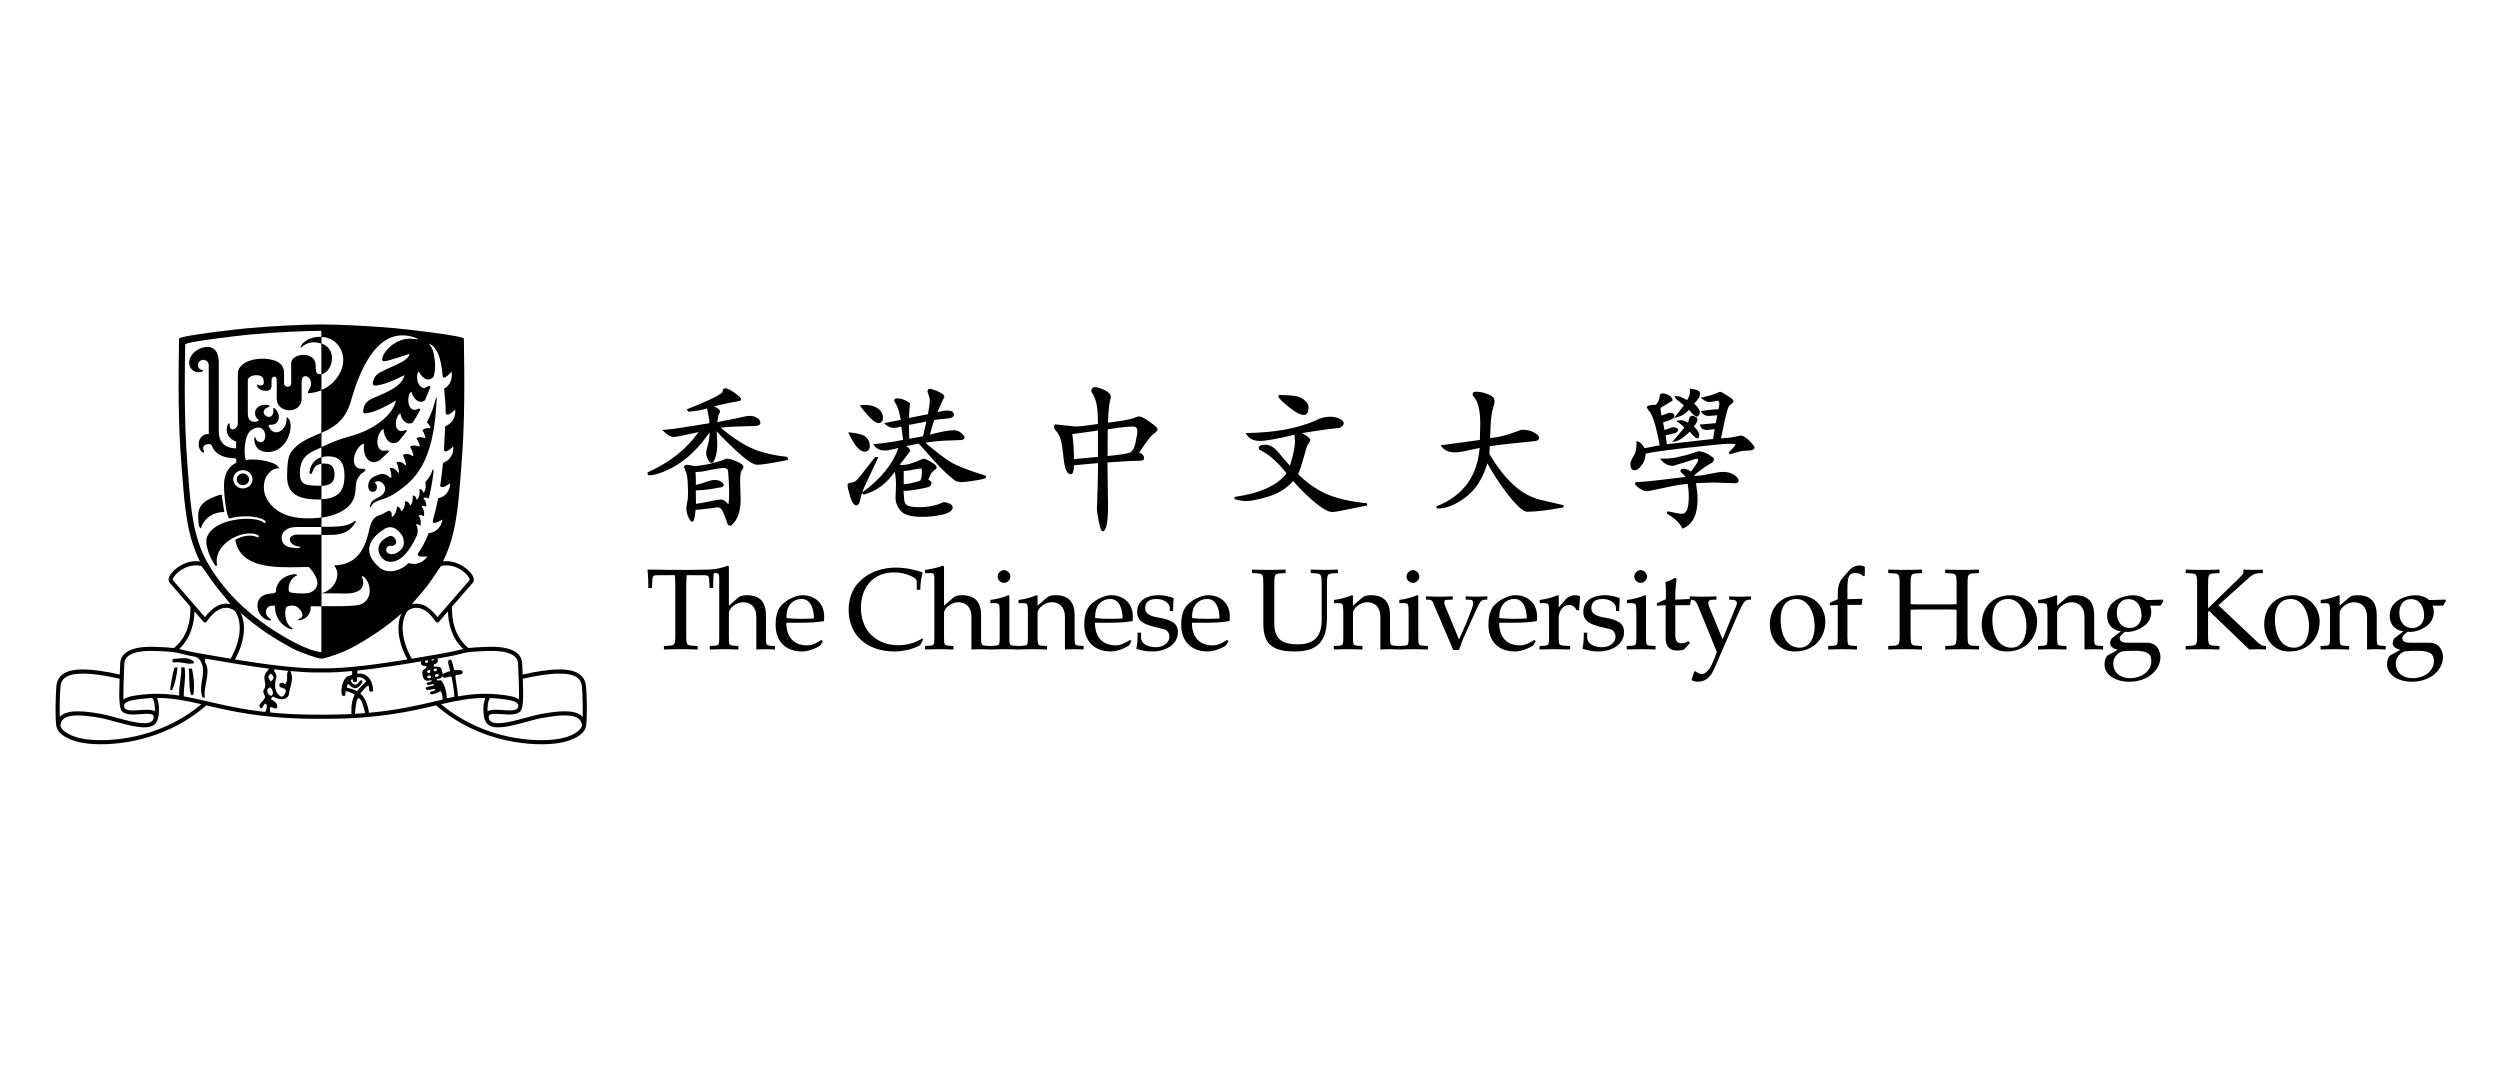 <?xml version="1.0" encoding="UTF-8"?>
<svg xmlns="http://www.w3.org/2000/svg" width="250" height="109" viewBox="0 0 250 109" fill="none">
  <path fill-rule="evenodd" clip-rule="evenodd" d="M78.755 45.752C78.707 45.689 78.623 45.659 78.501 45.659C77.091 45.494 75.882 45.173 74.919 44.706C74.019 44.265 73.056 43.599 72.061 42.762C72.648 42.697 73.333 42.653 74.144 42.639C75.427 42.619 75.687 42.583 75.773 42.558C75.991 42.496 76.037 42.374 76.037 42.283C76.037 42.074 75.913 41.9 75.675 41.769C75.461 41.648 75.218 41.587 74.953 41.587C74.751 41.587 74.323 41.668 73.644 41.834C73.644 41.834 72.198 42.119 71.731 42.211C71.765 41.999 71.842 41.52 71.842 41.52C71.84 41.529 71.906 41.407 71.906 41.407L72.003 41.169C72.003 40.972 71.799 40.8 71.39 40.637C72.35 40.403 73.203 40.218 73.896 40.105C74.092 40.107 74.103 39.962 74.103 39.934C74.103 39.839 74.051 39.703 73.457 39.28C73.035 38.976 72.727 38.827 72.519 38.827C72.488 38.827 72.388 38.827 72.332 38.901C72.321 38.918 72.249 39.16 72.225 39.245C71.855 39.586 70.711 40.137 68.808 40.883L68.669 40.936L68.843 41.163L68.902 41.16C69.474 41.131 70.082 41.026 70.701 40.847L70.7 40.851C70.703 40.874 70.853 41.587 70.853 41.587C70.909 41.832 70.937 42.074 70.937 42.309C70.937 42.313 70.936 42.318 70.936 42.324C70.76 42.352 68.89 42.65 68.89 42.65C67.925 42.82 67.114 42.929 66.476 42.974L66.222 42.994L66.404 43.167C66.778 43.526 67.096 43.7 67.378 43.7C67.452 43.7 67.636 43.682 68.387 43.522C68.387 43.522 69.351 43.318 69.858 43.209C68.678 44.882 66.996 46.233 64.822 47.208L64.755 47.236V47.386C64.755 47.41 64.765 47.529 64.944 47.529C65.3 47.529 65.757 47.414 66.343 47.178C66.913 46.945 67.423 46.68 67.864 46.388C68.307 46.092 68.725 45.761 69.115 45.399C69.507 45.03 69.874 44.643 70.209 44.243C70.209 44.243 70.693 43.602 70.969 43.238C70.95 43.68 70.9 44.09 70.802 44.437C70.674 44.892 70.615 45.168 70.615 45.308C70.615 45.562 70.718 45.85 70.922 46.159L70.932 46.176L70.974 46.203L71.012 46.23C71.018 46.235 71.168 46.294 71.168 46.294C71.315 46.294 71.422 46.126 71.555 45.689C71.67 45.334 71.727 44.903 71.727 44.407C71.727 44.407 71.692 43.567 71.671 43.122C71.983 43.497 72.557 44.083 73.447 44.92C74.557 45.968 75.3 46.476 75.725 46.476C76.166 46.476 77.139 46.327 78.695 46.017L78.762 46.005L78.781 45.938C78.788 45.916 78.791 45.892 78.791 45.869C78.793 45.817 78.775 45.777 78.755 45.752ZM73.655 46.138C73.223 45.953 72.907 45.863 72.693 45.863C72.654 45.871 71.898 46.143 71.898 46.143C71.304 46.32 70.751 46.446 70.26 46.515L69.465 46.62L69.194 46.555L68.729 46.479C68.436 46.479 68.404 46.647 68.404 46.718C68.412 46.763 68.625 47.27 68.625 47.27C68.683 47.436 68.732 47.693 68.76 48.024L68.805 49.205C68.805 49.662 68.777 49.999 68.719 50.206L68.632 50.751C68.632 51.073 68.695 51.385 68.822 51.676C68.982 52.031 69.092 52.168 69.222 52.168C69.356 52.168 69.461 52.055 69.564 50.959C69.654 50.967 69.76 50.978 69.76 50.978L70.84 50.856L71.769 50.735C71.898 50.735 72 50.776 72.081 50.86C72.179 50.957 72.265 51.093 72.339 51.267L72.594 51.924L72.8 52.512L72.859 52.521L73.087 52.571L73.128 52.536C73.748 52.032 74.064 51.156 74.064 49.934L74.011 48.146C74.011 47.373 74.102 47.137 74.156 47.067C74.323 46.846 74.344 46.756 74.344 46.697C74.344 46.513 74.132 46.341 73.655 46.138ZM72.838 50.426L72.661 50.25C72.477 50.055 72.288 49.958 72.103 49.958C71.87 49.958 71.442 50.026 70.796 50.172C70.248 50.29 69.861 50.355 69.597 50.383C69.595 50.182 69.582 49.219 69.579 49.036C70.078 49.033 70.633 48.983 71.232 48.884C72.247 48.718 72.267 48.693 72.304 48.647C72.295 48.656 72.366 48.499 72.366 48.499C72.366 48.358 72.264 48.235 72.061 48.135C71.885 48.04 71.694 47.994 71.495 47.994C71.274 47.994 70.992 48.057 70.652 48.182L70.001 48.39C70 48.39 69.747 48.45 69.581 48.486C69.584 48.378 69.59 48.271 69.59 48.153C69.59 47.87 69.575 47.546 69.551 47.205C69.886 47.198 70.223 47.169 70.55 47.093C71.471 46.894 72.095 46.794 72.405 46.794C72.521 46.794 72.612 46.825 72.69 46.889C72.763 46.948 72.802 47.018 72.811 47.108L72.87 47.941L72.916 49.16C72.916 49.932 72.873 50.267 72.838 50.426ZM98.46 47.529C96.894 47.057 95.769 46.617 95.109 46.228C94.492 45.859 93.621 45.194 92.537 44.273C93.271 44.158 94.001 44.075 94.697 44.058L96.111 44.004C96.394 43.977 96.451 43.858 96.451 43.763C96.451 43.638 96.349 43.495 96.114 43.298C95.904 43.115 95.658 43.021 95.384 43.021C94.876 43.021 94.063 43.175 92.984 43.465C93.071 43.178 93.383 42.119 93.416 42.004C93.523 41.988 93.862 41.94 93.862 41.94C93.862 41.94 94.68 41.858 94.68 41.858C94.985 41.831 95.39 41.765 95.39 41.481C95.39 41.284 95.266 41.05 94.678 41.05C94.495 41.05 94.169 41.107 93.744 41.202C93.889 40.881 94.445 39.652 94.445 39.652L94.428 39.615C94.37 39.453 94.16 39.3 93.762 39.126C93.39 38.96 93.119 38.884 92.94 38.888L92.901 38.889L92.87 38.913C92.768 38.998 92.746 39.095 92.746 39.161L92.87 39.54C92.945 39.694 92.981 39.897 92.981 40.147C92.981 40.3 92.918 40.74 92.798 41.422C92.672 41.449 91.133 41.751 90.9 41.797C90.91 41.62 90.931 41.173 90.931 41.173L90.999 40.303L90.945 40.274C90.532 39.984 90.119 39.837 89.712 39.837C89.44 39.837 89.419 40.004 89.419 40.055C89.419 40.094 89.419 40.098 89.652 40.52C89.791 40.765 89.891 41.065 89.95 41.409C89.95 41.409 90.034 41.781 90.078 41.984C89.886 42.021 88.399 42.318 88.399 42.318L88.568 42.468C88.811 42.683 89.094 42.791 89.409 42.791C89.567 42.791 89.815 42.739 90.133 42.653C90.159 42.85 90.29 43.819 90.314 43.989C89.326 44.184 88.385 44.324 87.526 44.401L87.328 44.419L87.445 44.58C87.673 44.892 88.021 45.05 88.477 45.05C88.734 45.05 89.025 45.006 89.341 44.918C89.341 44.918 89.635 44.847 89.847 44.797C89.289 46.383 88.102 47.868 86.281 49.206L86.227 49.245C86.286 49.075 86.353 48.895 86.435 48.695C86.436 48.695 87.841 45.706 87.841 45.706L87.513 45.705L86.536 46.949C86.109 47.526 85.802 47.896 85.628 48.044C85.468 48.179 85.302 48.251 85.144 48.261C84.886 48.275 84.755 48.356 84.755 48.5C84.755 48.712 84.839 49.085 85.012 49.643C85.2 50.257 85.39 50.532 85.626 50.532C85.925 50.532 86.001 50.097 86.026 49.954C86.058 49.776 86.117 49.566 86.196 49.327L86.386 49.466L86.439 49.45C87.676 49.096 88.693 48.317 89.478 47.165C89.552 47.555 89.6 47.997 89.6 48.517L89.554 49.771C89.554 50.236 89.724 50.672 90.058 51.075C90.408 51.485 91.121 51.685 92.237 51.685C92.934 51.685 93.609 51.609 94.243 51.461C94.933 51.299 95.268 51.06 95.268 50.73C95.268 50.569 95.154 50.44 94.927 50.346L94.46 50.215C94.332 50.216 94.181 50.265 94.01 50.358C93.87 50.433 93.597 50.514 93.2 50.597C92.8 50.676 92.365 50.715 91.904 50.715C91.409 50.715 91.036 50.667 90.791 50.573C90.575 50.483 90.452 50.285 90.417 49.966C90.417 49.966 90.369 49.325 90.35 49.062C90.475 49.072 90.645 49.084 90.645 49.084C90.794 49.084 91.197 49.029 91.876 48.916C92.919 48.734 92.995 48.639 93.038 48.587L93.153 48.326C93.153 48.135 92.97 48.03 92.829 47.974C92.9 47.818 93.09 47.403 93.09 47.403C93.151 47.267 93.25 47.154 93.383 47.063C93.585 46.922 93.661 46.831 93.661 46.735C93.66 46.572 93.481 46.402 93.088 46.182C92.719 45.971 92.474 45.872 92.313 45.872C92.266 45.881 91.637 46.162 91.637 46.162L90.929 46.399C90.664 46.467 90.409 46.502 90.174 46.502C90.174 46.502 90.067 46.485 89.965 46.468C90.121 46.27 90.476 45.826 90.476 45.826C91.021 45.13 91.021 45.103 91.021 45.051C91.021 44.958 90.937 44.835 90.624 44.605C90.966 44.538 91.78 44.376 91.877 44.357C91.957 44.448 93.389 46.052 93.389 46.052C93.925 46.651 94.387 47.119 94.801 47.488C95.228 47.863 95.509 48.075 95.657 48.136C95.664 48.138 96.163 48.221 96.163 48.221C96.322 48.221 96.743 48.167 97.454 48.061C98.551 47.895 98.604 47.816 98.604 47.691C98.604 47.64 98.579 47.569 98.46 47.529ZM86.416 49.387C86.451 49.362 86.478 49.334 86.511 49.306C86.52 49.304 86.529 49.3 86.538 49.298L86.541 49.3L86.416 49.387ZM90.371 47.102C90.576 47.101 90.863 47.062 91.246 46.98L92.102 46.838C92.136 46.838 92.15 46.846 92.158 46.886C92.159 46.894 92.194 47.226 92.194 47.226L92.151 47.73L92.049 48.031C92.041 48.041 91.989 48.102 91.641 48.188L90.952 48.353C90.952 48.353 90.57 48.401 90.371 48.426V47.102H90.371ZM90.923 43.878C90.914 43.415 90.905 42.953 90.898 42.49C91.052 42.461 92.372 42.207 92.642 42.156C92.582 42.416 92.332 43.507 92.304 43.626C92.182 43.648 91.132 43.84 90.923 43.878ZM87.847 42.299C88.015 42.299 88.294 42.229 88.294 41.76C88.294 41.379 88.12 41.067 87.775 40.834C87.445 40.605 87.011 40.488 86.483 40.488L85.963 40.542L86.099 40.698C87.19 42.134 87.621 42.299 87.847 42.299ZM86.476 45.171C86.664 45.171 86.982 45.093 86.982 44.566C86.982 44.241 86.856 43.957 86.607 43.718C86.365 43.482 85.847 43.327 85.026 43.248L84.827 43.231L84.911 43.408C85.472 44.593 85.983 45.171 86.476 45.171ZM114.986 42.193C114.483 41.822 114.119 41.64 113.874 41.64C113.831 41.64 113.749 41.655 113.295 41.83C113.007 41.944 112.158 42.091 110.794 42.268C110.834 41.173 110.908 40.421 111.011 40.047L111.082 39.69C111.082 39.468 110.92 39.265 110.58 39.07C110.273 38.894 109.903 38.77 109.48 38.7L109.451 38.695L109.423 38.705C109.182 38.797 109.131 38.951 109.131 39.062L109.148 39.201C109.365 39.506 109.519 39.853 109.625 40.272C109.735 40.683 109.791 41.403 109.795 42.398C108.733 42.564 107.977 42.648 107.567 42.648L106.577 42.551L105.543 42.44L105.522 42.462C105.469 42.494 105.407 42.562 105.407 42.7L105.466 42.932C105.689 43.155 105.859 43.409 105.993 43.717C106.129 44.029 106.248 44.711 106.348 45.744C106.46 46.89 106.694 47.424 107.09 47.424C107.279 47.424 107.366 47.169 107.408 46.528C107.573 46.511 109.591 46.33 109.811 46.311C109.805 46.536 109.768 48.566 109.768 48.566L109.691 50.924C109.691 51.111 109.752 51.502 109.874 52.123C110.044 52.969 110.149 53.125 110.297 53.125H110.34L110.41 53.071C110.58 52.918 110.804 52.482 110.804 50.494C110.804 50.494 110.752 46.78 110.743 46.247C112.167 46.138 113.208 46.081 113.831 46.081C114.018 46.081 114.412 46.081 114.412 45.846C114.412 45.639 114.307 45.387 113.922 45.264C114.573 44.257 115.038 43.639 115.292 43.451C115.682 43.163 115.762 43.043 115.762 42.944C115.762 42.85 115.702 42.714 114.986 42.193ZM113.732 43.141C113.732 43.329 113.671 43.706 113.553 44.261C113.443 44.784 113.264 45.113 113.021 45.239C112.771 45.363 112.002 45.485 110.759 45.601C110.759 45.378 110.771 43.11 110.771 42.935C111.925 42.751 112.75 42.655 113.214 42.655C113.508 42.655 113.604 42.721 113.631 42.761C113.7 42.841 113.732 42.966 113.732 43.141ZM109.796 43.057V45.684C109.62 45.702 107.6 45.893 107.395 45.914C107.39 44.943 107.334 44.103 107.228 43.412C107.416 43.386 109.575 43.088 109.796 43.057ZM128.851 40.68C129.529 41.228 130.031 41.495 130.386 41.495C130.6 41.495 130.856 41.361 130.856 40.722C130.856 40.465 130.708 40.218 130.418 39.991C130.14 39.771 129.839 39.637 129.52 39.594C129.224 39.548 128.721 39.516 127.987 39.495L127.871 39.492L127.841 39.624C127.84 39.733 127.92 39.915 128.851 40.68ZM136.706 50.329C134.973 50.155 133.574 49.826 132.541 49.353C131.54 48.885 130.624 48.23 129.815 47.414C129.97 47.072 130.134 46.598 130.306 45.975L130.668 44.708C130.725 44.544 130.794 44.423 130.867 44.349L131.036 44.05C131.036 43.93 130.926 43.795 130.654 43.582C130.504 43.464 130.342 43.397 130.186 43.32C131.381 43.106 132.65 42.924 133.976 42.789C134.263 42.619 134.378 42.471 134.378 42.322C134.378 42.144 134.224 41.991 133.911 41.854C133.629 41.733 133.326 41.671 133.009 41.671C132.5 41.671 131.99 41.811 131.484 42.086C129.7 42.85 127.438 43.261 124.766 43.3L124.56 43.303L124.676 43.476C124.953 43.886 125.387 44.094 125.967 44.094C126.58 44.094 127.774 43.879 129.499 43.461C129.487 43.499 129.448 43.521 129.448 43.565C129.448 43.576 129.501 44.115 129.501 44.115C129.5 44.643 129.328 45.483 128.993 46.58C128.806 46.364 128.23 45.701 128.23 45.701C127.819 45.176 127.502 44.849 127.259 44.705C127.024 44.552 126.784 44.475 126.55 44.475C126.384 44.475 125.876 44.475 125.876 44.801L125.925 44.987L125.965 44.986C126.854 45.392 127.758 46.186 128.658 47.334C127.746 48.536 126.006 49.332 123.463 49.692L123.447 49.912C123.871 50.04 124.263 50.106 124.617 50.106C125.096 50.106 125.848 49.953 126.855 49.654C127.833 49.364 128.655 48.833 129.317 48.102C130.089 48.975 130.842 49.715 131.55 50.293C132.305 50.903 132.849 51.198 133.206 51.198C133.482 51.198 134.053 51.101 134.951 50.901L136.708 50.553L136.706 50.329ZM154.096 49.999C153.435 49.839 152.799 49.559 152.207 49.164C151.618 48.765 151.044 48.243 150.502 47.615C149.969 46.993 149.443 46.246 148.939 45.4C148.942 45.339 148.969 44.779 148.976 44.639C149.573 44.525 150.414 44.415 151.517 44.314L153.533 44.108C153.861 44.054 153.911 43.877 153.911 43.776C153.91 43.595 153.742 43.424 153.388 43.237C153.066 43.064 152.671 42.974 152.218 42.974C152.181 42.974 152.115 42.974 151.127 43.338C150.53 43.557 149.817 43.717 149.017 43.818C149.047 42.373 149.127 41.422 149.249 41.013C149.392 40.555 149.459 40.272 149.459 40.123C149.458 39.914 149.367 39.744 149.198 39.629C149.055 39.522 148.818 39.416 148.501 39.318C148.189 39.219 147.874 39.17 147.565 39.17C147.372 39.17 147.254 39.273 147.254 39.447C147.254 39.536 147.305 39.617 147.404 39.696C147.814 40.178 148.027 41.079 148.027 42.36C148.027 42.36 147.993 43.826 147.987 43.997C147.811 44.021 144.068 44.533 144.068 44.533L144.187 44.688C144.474 45.055 144.907 45.239 145.471 45.239C145.804 45.239 146.282 45.167 146.893 45.024C146.893 45.024 147.642 44.862 147.965 44.793C147.725 47.647 146.277 49.615 143.643 50.631L143.679 50.848C144.541 50.89 145.509 50.514 146.564 49.728C147.562 48.983 148.286 47.832 148.737 46.332C149.364 47.463 150.074 48.548 150.865 49.548C152.025 51.006 152.488 51.174 152.736 51.174C153.571 51.174 154.786 51.028 156.357 50.74L156.362 50.521L154.096 49.999ZM168.005 40.222C168.186 40.352 168.305 40.461 168.381 40.559C168.282 40.683 167.411 41.798 167.411 41.798L167.727 41.719C168.175 41.607 168.564 41.349 168.904 40.98C168.981 41.07 169.143 41.255 169.143 41.255C169.324 41.474 169.495 41.603 169.67 41.657L169.723 41.674L169.769 41.639C169.914 41.532 169.988 41.401 169.988 41.253C169.988 40.991 169.789 40.695 169.42 40.362C169.502 40.269 169.693 40.047 169.693 40.047C169.899 39.814 170.004 39.575 170.004 39.344C170.004 39.113 169.728 38.97 169.114 38.874L168.961 38.851L168.984 39.002C168.994 39.06 168.997 39.116 168.997 39.174C168.997 39.439 168.897 39.719 168.72 40.004C168.6 39.944 168.328 39.811 168.328 39.811C168.06 39.672 167.822 39.606 167.618 39.616L167.427 39.628L167.532 39.79C167.608 39.907 167.763 40.05 168.005 40.222ZM167.21 44.203L167.527 44.146C167.911 44.069 168.387 43.737 168.964 43.175C169.081 43.294 169.538 43.772 169.538 43.772L169.86 43.844L169.873 43.749L169.92 43.504C169.92 43.265 169.731 42.978 169.383 42.641C169.442 42.564 169.554 42.413 169.554 42.413C169.679 42.256 169.743 42.094 169.743 41.937C169.743 41.912 169.739 41.884 169.735 41.86L169.73 41.812L169.69 41.782C169.496 41.64 169.344 41.574 169.224 41.574C169.099 41.574 168.939 41.645 168.879 41.998C168.851 42.16 168.824 42.233 168.803 42.276C168.54 42.113 168.304 42.02 168.092 42.02L167.604 42.083L167.853 42.246C168.135 42.449 168.324 42.619 168.436 42.763C168.337 42.886 167.995 43.298 167.995 43.298L167.21 44.203ZM174.945 44.085C174.601 43.729 174.308 43.558 174.044 43.558L173.35 43.699C173.028 43.773 172.594 43.816 172.095 43.83C172.148 43.582 172.496 41.967 172.496 41.967C172.685 41.124 172.793 40.825 172.848 40.723C172.928 40.578 173.024 40.47 173.124 40.399C173.28 40.282 173.346 40.196 173.346 40.108C173.346 40.02 173.3 39.91 172.725 39.557C172.183 39.212 172.069 39.183 172.005 39.183C171.973 39.184 171.937 39.184 171.478 39.383C171.201 39.5 170.804 39.613 170.302 39.718L170.062 39.768L170.255 39.917C170.5 40.108 170.747 40.205 170.981 40.205L171.396 40.14L171.754 40.077C171.814 40.077 171.932 40.077 171.932 40.39C171.932 40.554 171.889 40.739 171.83 40.934C171.433 40.932 170.903 40.981 170.247 41.081L170.062 41.107L170.172 41.259C170.335 41.48 170.581 41.593 170.899 41.593L171.658 41.532C171.658 41.532 171.692 41.538 171.727 41.54C171.692 41.71 171.592 42.187 171.567 42.315C171.417 42.328 169.994 42.456 169.994 42.456L170.033 42.59C170.088 42.775 170.248 42.995 170.687 42.995L171.179 42.948C171.183 42.948 171.343 42.93 171.463 42.918C171.427 43.124 171.324 43.767 171.303 43.895C171.143 43.913 166.889 44.395 166.684 44.418C166.662 44.259 166.585 43.678 166.565 43.529C166.71 43.497 167.028 43.423 167.028 43.423L167.566 43.285L167.628 43.24L167.686 43.203C167.766 43.155 167.809 43.087 167.809 43.008C167.809 42.978 167.8 42.948 167.79 42.916L167.778 42.889L167.755 42.872C167.634 42.774 167.495 42.725 167.343 42.725C167.215 42.725 167.036 42.776 166.799 42.88C166.619 42.952 166.519 42.977 166.442 42.992C166.416 42.841 166.329 42.369 166.307 42.233C166.438 42.191 166.834 42.065 166.834 42.065C167.091 41.984 167.433 41.846 167.433 41.602C167.433 41.507 167.394 41.284 167.041 41.284C166.884 41.284 166.692 41.338 166.455 41.447C166.455 41.447 166.265 41.514 166.145 41.555C166.12 41.419 166.09 41.232 166.09 41.232C166.09 41.232 166.062 40.895 166.051 40.785C166.155 40.722 167.259 40.057 167.259 40.057L167.252 39.986C167.237 39.804 167.112 39.649 166.881 39.524C166.676 39.404 166.475 39.344 166.289 39.344C166.002 39.346 165.973 39.497 165.973 39.563C165.973 39.883 165.841 40.19 165.592 40.477C164.941 40.48 164.676 40.562 164.676 40.767L164.849 41.027C165.233 41.373 165.609 42.559 165.967 44.529C165.779 44.567 164.586 44.796 164.459 44.821C164.235 44.433 164.012 44.203 163.78 44.151L163.638 44.121L163.646 44.266C163.669 44.831 163.578 45.273 163.376 45.58C163.147 45.93 163.04 46.207 163.04 46.423C163.04 46.948 163.303 47.029 163.462 47.029C163.691 47.029 163.93 46.849 164.198 46.481C164.435 46.157 164.55 45.777 164.569 45.364C165.087 45.231 166.473 45.034 168.728 44.776C171.066 44.51 172.473 44.375 172.916 44.375L173.456 44.398C173.461 44.398 173.558 44.419 173.558 44.419C173.553 44.452 173.505 44.649 172.87 45.242L172.978 45.434L174.129 45.106C174.131 45.106 174.629 45.065 174.629 45.065C175.013 45.065 175.454 45.03 175.454 44.749C175.454 44.671 175.416 44.564 174.945 44.085ZM173.395 47.481C173.102 47.287 172.748 47.189 172.332 47.189C172.039 47.189 171.607 47.252 171.012 47.381C170.443 47.505 170.026 47.568 169.769 47.568C169.759 47.568 169.503 47.592 169.503 47.592C169.465 47.591 169.438 47.575 169.415 47.541C169.911 47.101 170.434 46.714 170.974 46.4C171.303 46.265 171.388 46.085 171.388 45.937C171.388 45.91 171.388 45.88 171.381 45.856L171.372 45.816L171.344 45.79C170.791 45.351 170.287 45.128 169.839 45.128C169.804 45.133 168.683 45.496 168.683 45.496L167.494 45.775C167.09 45.837 166.671 45.869 166.248 45.863L165.992 45.861L166.159 46.051C166.488 46.418 166.881 46.598 167.334 46.582C167.362 46.577 169.491 45.913 169.583 45.884H169.77C169.802 45.884 169.811 45.98 169.811 46.036C169.811 46.1 169.726 46.355 169.092 47.161C168.851 46.984 168.598 46.878 168.33 46.878C168.072 46.878 168.042 47.026 168.042 47.09C168.042 47.164 168.091 47.243 168.356 47.47C168.463 47.563 168.527 47.637 168.568 47.696C166.248 47.987 164.58 48.166 163.631 48.221L163.526 48.227L163.509 48.355C163.509 48.444 163.562 48.564 163.944 48.834C164.226 49.027 164.465 49.122 164.677 49.122C164.775 49.122 165.073 49.084 166.513 48.763C167.511 48.539 168.254 48.418 168.766 48.383C168.838 48.784 168.879 49.204 168.879 49.652C168.879 50.8 168.658 51.382 168.217 51.382C168.021 51.382 167.534 51.294 166.763 51.127L166.678 51.331C167.484 51.848 167.994 52.331 168.191 52.77L168.236 52.868L168.337 52.825C169.278 52.424 169.755 51.453 169.755 49.94C169.755 49.508 169.701 48.957 169.603 48.312C169.815 48.305 171.388 48.254 171.388 48.254L173.516 48.324C173.829 48.324 173.863 48.134 173.863 48.052C173.862 47.875 173.71 47.688 173.395 47.481ZM67.531 63.533C67.531 63.969 67.507 64.269 67.427 64.395C67.358 64.507 67.219 64.555 66.944 64.567L66.391 64.602V64.95C66.989 64.927 67.531 64.918 68.092 64.918C68.622 64.918 69.164 64.927 69.763 64.95V64.602L69.211 64.567C68.934 64.555 68.795 64.507 68.727 64.395C68.645 64.269 68.621 63.969 68.621 63.533V58.668C68.621 58.231 68.634 57.863 68.669 57.517H70.453C70.798 57.517 70.89 57.621 70.912 57.899L70.959 58.806H71.314C71.314 58.187 71.338 57.553 71.396 56.954C70.981 56.954 70.565 56.967 70.153 56.967C69.739 56.977 69.324 56.989 68.91 56.989H67.242C66.413 56.989 65.584 56.954 64.755 56.954C64.814 57.553 64.837 58.187 64.837 58.806H65.192L65.239 57.899C65.262 57.621 65.355 57.517 65.701 57.517H67.484C67.517 57.863 67.529 58.231 67.529 58.668V63.533H67.531Z" fill="black"></path>
  <path fill-rule="evenodd" clip-rule="evenodd" d="M71.923 63.738C71.923 64.049 71.912 64.279 71.864 64.405C71.82 64.508 71.695 64.556 71.497 64.566L70.98 64.602V64.951C71.382 64.941 71.844 64.92 72.406 64.92C72.97 64.92 73.431 64.941 73.834 64.951V64.602L73.316 64.566C73.121 64.556 72.994 64.508 72.949 64.405C72.902 64.279 72.889 64.049 72.889 63.738V61.303C72.889 60.831 73.604 60.222 74.306 60.222C75.088 60.222 75.63 60.728 75.63 61.683V64.952C75.894 64.941 76.227 64.92 76.549 64.92C76.872 64.92 77.205 64.941 77.492 64.952V64.603L77.021 64.567C76.826 64.557 76.699 64.509 76.652 64.406C76.606 64.28 76.596 64.05 76.596 63.739V61.52C76.596 60.269 76.043 59.521 74.696 59.521C74.235 59.521 74.017 59.59 73.765 59.809L72.913 60.545H72.889V56.657L72.787 56.564C72.213 56.794 71.602 56.896 70.991 56.99V57.312H71.635C71.888 57.312 71.922 57.518 71.922 57.784V63.738H71.923ZM80.171 59.899C81 59.899 81.391 60.775 81.391 61.846C80.563 61.891 79.597 61.914 78.653 61.81C78.595 60.556 79.286 59.899 80.171 59.899ZM80.23 59.521C79.837 59.521 79.505 59.646 79.102 59.833C78.847 59.944 78.607 60.118 78.388 60.291C77.861 60.706 77.561 61.374 77.561 62.489C77.561 64.041 78.48 65.148 80.217 65.148C81.001 65.148 81.978 64.641 82.06 64.502L82.29 64.112L82.139 63.997C81.703 64.261 81.266 64.538 80.713 64.538C79.298 64.538 78.63 63.616 78.63 62.271H80.308C81.001 62.271 81.703 62.225 82.394 62.109C82.417 61.95 82.417 61.787 82.417 61.626C82.416 60.325 81.483 59.521 80.23 59.521ZM92.319 63.952L92.216 63.835C91.686 64.228 90.709 64.525 89.881 64.525C87.602 64.525 86.095 63.054 86.095 60.775C86.095 58.819 87.234 57.243 89.396 57.243C89.823 57.243 90.317 57.312 90.686 57.437C91.215 57.633 91.676 57.829 91.676 58.151V58.979H92.032C92.032 58.382 92.136 57.77 92.252 57.231C91.698 57.034 90.663 56.76 89.591 56.76C88.305 56.76 87.13 57.149 86.268 57.864C85.382 58.589 84.864 59.634 84.864 60.96C84.864 63.57 86.728 65.147 89.49 65.147C90.192 65.147 91.331 64.927 91.999 64.525L92.319 63.952ZM93.436 63.738C93.436 64.049 93.425 64.279 93.38 64.405C93.333 64.508 93.206 64.556 93.012 64.566L92.494 64.602V64.951C92.895 64.941 93.356 64.92 93.92 64.92C94.483 64.92 94.944 64.941 95.346 64.951V64.602L94.829 64.566C94.634 64.556 94.506 64.508 94.46 64.405C94.415 64.279 94.403 64.049 94.403 63.738V61.303C94.403 60.831 95.115 60.222 95.819 60.222C96.601 60.222 97.143 60.728 97.143 61.683V64.952C97.407 64.941 97.74 64.92 98.062 64.92C98.384 64.92 98.717 64.941 99.006 64.952V64.603L98.534 64.567C98.338 64.557 98.213 64.509 98.166 64.406C98.119 64.28 98.108 64.05 98.108 63.739V61.52C98.108 60.269 97.555 59.521 96.209 59.521C95.749 59.521 95.531 59.59 95.278 59.809L94.426 60.545H94.403V56.657L94.299 56.564C93.724 56.794 93.114 56.896 92.504 56.99V57.312H93.148C93.402 57.312 93.436 57.518 93.436 57.784V63.738H93.436ZM100.936 59.566L100.832 59.521C100.406 59.705 99.714 59.922 99.037 59.993V60.315H99.463C99.704 60.315 99.819 60.349 99.89 60.441C99.947 60.533 99.969 60.785 99.969 61.153V63.739C99.969 64.05 99.958 64.279 99.911 64.406C99.867 64.51 99.739 64.556 99.544 64.567L99.014 64.603V64.951C99.43 64.941 99.89 64.918 100.454 64.918C101.017 64.918 101.477 64.941 101.891 64.951V64.603L101.361 64.567C101.167 64.556 101.04 64.51 100.993 64.406C100.946 64.279 100.936 64.05 100.936 63.739V59.566ZM100.395 57.012C100.06 57.012 99.762 57.322 99.762 57.655C99.762 57.989 100.061 58.29 100.395 58.29C100.73 58.29 101.039 57.989 101.039 57.655C101.039 57.322 100.73 57.012 100.395 57.012Z" fill="black"></path>
  <path fill-rule="evenodd" clip-rule="evenodd" d="M103.756 61.302C103.756 60.832 104.471 60.221 105.172 60.221C105.955 60.221 106.495 60.727 106.495 61.683V64.95C106.759 64.941 107.093 64.918 107.414 64.918C107.738 64.918 108.071 64.941 108.36 64.95V64.602L107.887 64.567C107.692 64.555 107.566 64.509 107.52 64.405C107.473 64.279 107.461 64.05 107.461 63.738V61.52C107.461 60.269 106.909 59.52 105.563 59.52C105.102 59.52 104.884 59.59 104.632 59.808L103.779 60.544H103.756V59.568L103.652 59.521C103.226 59.705 102.538 59.923 101.857 59.993V60.316H102.283C102.525 60.316 102.64 60.35 102.709 60.442C102.767 60.533 102.79 60.785 102.79 61.154V63.739C102.79 64.051 102.777 64.28 102.732 64.406C102.686 64.51 102.558 64.556 102.364 64.568L101.846 64.603V64.951C102.248 64.941 102.709 64.919 103.274 64.919C103.837 64.919 104.297 64.941 104.699 64.951V64.603L104.182 64.568C103.986 64.556 103.86 64.51 103.816 64.406C103.767 64.28 103.756 64.051 103.756 63.739V61.302H103.756ZM111.037 59.898C111.865 59.898 112.257 60.774 112.257 61.845C111.428 61.891 110.461 61.914 109.518 61.809C109.461 60.556 110.153 59.898 111.037 59.898ZM111.096 59.52C110.703 59.52 110.371 59.646 109.968 59.832C109.714 59.944 109.472 60.118 109.253 60.291C108.726 60.705 108.425 61.373 108.425 62.488C108.425 64.04 109.346 65.147 111.082 65.147C111.865 65.147 112.844 64.64 112.925 64.502L113.154 64.112L113.005 63.996C112.566 64.26 112.131 64.537 111.576 64.537C110.161 64.537 109.495 63.615 109.495 62.271H111.175C111.865 62.271 112.566 62.225 113.258 62.109C113.281 61.95 113.281 61.786 113.281 61.625C113.281 60.324 112.35 59.52 111.096 59.52ZM113.761 63.27C113.761 63.812 113.75 64.364 113.634 64.871C114.198 65.066 114.693 65.147 115.246 65.147C116.523 65.147 117.789 64.479 117.789 63.213C117.789 62.314 117.144 61.97 115.775 61.742C114.9 61.591 114.521 61.326 114.521 60.831C114.521 60.44 114.672 59.898 115.649 59.898C116.305 59.898 116.984 60.246 116.984 60.842V61.108H117.305C117.317 60.647 117.329 60.221 117.363 59.809C116.916 59.646 116.419 59.52 115.878 59.52C114.797 59.52 113.716 59.958 113.716 61.202C113.716 61.902 114.142 62.245 114.694 62.454C115.246 62.661 115.879 62.789 116.384 62.916C116.741 63.006 116.937 63.307 116.937 63.675C116.937 64.294 116.315 64.721 115.592 64.721C114.923 64.721 114.106 64.455 114.106 63.743V63.27H113.761V63.27ZM120.732 59.898C121.562 59.898 121.952 60.774 121.952 61.845C121.125 61.891 120.157 61.914 119.214 61.809C119.156 60.556 119.847 59.898 120.732 59.898ZM120.79 59.52C120.397 59.52 120.065 59.646 119.663 59.832C119.408 59.944 119.168 60.118 118.949 60.291C118.42 60.705 118.121 61.373 118.121 62.488C118.121 64.04 119.041 65.147 120.778 65.147C121.562 65.147 122.539 64.64 122.621 64.502L122.848 64.112L122.7 63.996C122.262 64.26 121.827 64.537 121.273 64.537C119.858 64.537 119.191 63.615 119.191 62.271H120.871C121.562 62.271 122.262 62.225 122.954 62.109C122.978 61.95 122.978 61.786 122.978 61.625C122.978 60.324 122.045 59.52 120.79 59.52ZM126.334 62.454C126.334 64.56 127.484 65.147 129.441 65.147C131.766 65.147 132.697 64.157 132.697 61.697V58.374C132.697 57.937 132.72 57.638 132.8 57.51C132.87 57.397 133.005 57.361 133.284 57.338L133.79 57.304V56.956C133.284 56.966 132.871 56.989 132.409 56.989C131.994 56.989 131.536 56.966 131.074 56.956V57.304L131.582 57.338C131.856 57.361 131.994 57.397 132.063 57.51C132.144 57.638 132.166 57.937 132.166 58.374V62.054C132.166 63.962 131.041 64.432 129.796 64.432C128.279 64.432 127.427 63.962 127.427 62.331V58.374C127.427 57.937 127.45 57.638 127.529 57.51C127.599 57.397 127.738 57.35 128.014 57.338L128.565 57.304V56.956C127.968 56.977 127.427 56.989 126.896 56.989C126.335 56.989 125.793 56.977 125.195 56.956V57.304L125.746 57.338C126.023 57.35 126.161 57.397 126.232 57.51C126.311 57.638 126.334 57.937 126.334 58.374V62.454ZM135.297 61.302C135.297 60.832 136.008 60.221 136.712 60.221C137.495 60.221 138.035 60.727 138.035 61.683V64.95C138.302 64.941 138.635 64.918 138.956 64.918C139.276 64.918 139.611 64.941 139.898 64.95V64.602L139.426 64.567C139.231 64.555 139.105 64.509 139.06 64.405C139.015 64.279 139.002 64.05 139.002 63.738V61.52C139.002 60.269 138.448 59.52 137.103 59.52C136.642 59.52 136.424 59.59 136.171 59.808L135.32 60.544H135.297V59.568L135.192 59.521C134.768 59.705 134.076 59.923 133.398 59.993V60.316H133.823C134.065 60.316 134.18 60.35 134.249 60.442C134.307 60.533 134.33 60.785 134.33 61.154V63.739C134.33 64.051 134.318 64.28 134.271 64.406C134.226 64.51 134.099 64.556 133.904 64.568L133.386 64.603V64.951C133.79 64.941 134.249 64.919 134.813 64.919C135.376 64.919 135.837 64.941 136.239 64.951V64.603L135.72 64.568C135.525 64.556 135.401 64.51 135.355 64.406C135.309 64.28 135.297 64.051 135.297 63.739V61.302ZM141.829 59.566L141.725 59.52C141.3 59.704 140.609 59.922 139.932 59.992V60.315H140.356C140.597 60.315 140.714 60.349 140.781 60.441C140.84 60.532 140.862 60.784 140.862 61.153V63.738C140.862 64.05 140.852 64.278 140.806 64.405C140.76 64.509 140.632 64.555 140.435 64.567L139.908 64.602V64.95C140.322 64.941 140.781 64.918 141.348 64.918C141.91 64.918 142.37 64.941 142.783 64.95V64.602L142.254 64.567C142.058 64.555 141.933 64.509 141.888 64.405C141.841 64.278 141.829 64.05 141.829 63.738V59.566ZM141.288 57.011C140.955 57.011 140.654 57.321 140.654 57.655C140.654 57.989 140.955 58.29 141.288 58.29C141.625 58.29 141.933 57.989 141.933 57.655C141.933 57.321 141.625 57.011 141.288 57.011ZM147.729 60.752C147.89 60.405 148.085 60.004 148.373 59.981L148.73 59.958V59.633C148.373 59.645 148.006 59.668 147.648 59.668C147.289 59.668 146.922 59.645 146.567 59.633V59.958L147.04 59.981C147.385 59.989 147.406 60.326 147.095 61.118L146.612 62.338C146.395 62.879 146.139 63.419 145.899 63.949L144.53 60.637C144.335 60.154 144.415 59.99 144.716 59.981L145.277 59.958V59.634C144.83 59.645 144.394 59.668 143.943 59.668C143.495 59.668 143.046 59.645 142.597 59.634V59.958L142.988 59.981C143.208 59.99 143.277 60.198 143.346 60.36L145.324 64.997H145.9C146.062 64.606 146.178 64.167 146.371 63.743L147.729 60.752ZM151.456 59.898C152.285 59.898 152.676 60.774 152.676 61.845C151.848 61.891 150.882 61.914 149.938 61.809C149.88 60.556 150.572 59.898 151.456 59.898ZM151.516 59.52C151.122 59.52 150.792 59.646 150.388 59.832C150.133 59.944 149.891 60.118 149.674 60.291C149.143 60.705 148.845 61.373 148.845 62.488C148.845 64.04 149.765 65.147 151.504 65.147C152.285 65.147 153.262 64.64 153.343 64.502L153.574 64.112L153.425 63.996C152.987 64.26 152.552 64.537 151.996 64.537C150.581 64.537 149.915 63.615 149.915 62.271H151.594C152.285 62.271 152.987 62.225 153.679 62.109C153.701 61.95 153.701 61.786 153.701 61.625C153.701 60.324 152.768 59.52 151.516 59.52ZM154.905 63.738C154.905 64.049 154.895 64.279 154.847 64.405C154.801 64.508 154.676 64.556 154.48 64.566L153.952 64.602V64.95C154.363 64.94 154.826 64.919 155.388 64.919C155.952 64.919 156.412 64.94 157.01 64.95V64.602L156.412 64.566C156.147 64.556 155.975 64.508 155.931 64.405C155.886 64.279 155.872 64.049 155.872 63.738V61.763C155.872 61.028 156.378 60.497 156.884 60.497C157.3 60.497 157.538 60.751 157.667 61.028H157.908L158.01 59.634C157.92 59.577 157.678 59.52 157.482 59.52C157.185 59.52 156.792 59.658 156.516 59.992L155.894 60.727H155.872V59.565L155.768 59.52C155.343 59.704 154.653 59.922 153.973 59.992V60.314H154.399C154.641 60.314 154.756 60.349 154.826 60.442C154.883 60.532 154.905 60.785 154.905 61.152V63.738ZM158.378 63.27C158.378 63.812 158.365 64.364 158.249 64.871C158.815 65.066 159.309 65.147 159.861 65.147C161.139 65.147 162.404 64.479 162.404 63.213C162.404 62.314 161.761 61.97 160.391 61.742C159.517 61.591 159.137 61.326 159.137 60.831C159.137 60.44 159.286 59.898 160.264 59.898C160.922 59.898 161.6 60.246 161.6 60.842V61.108H161.922C161.932 60.647 161.944 60.221 161.979 59.809C161.529 59.646 161.037 59.52 160.494 59.52C159.412 59.52 158.332 59.958 158.332 61.202C158.332 61.902 158.757 62.245 159.308 62.454C159.861 62.661 160.493 62.789 161 62.916C161.358 63.006 161.552 63.307 161.552 63.675C161.552 64.294 160.931 64.721 160.206 64.721C159.539 64.721 158.722 64.455 158.722 63.743V63.27H158.378V63.27ZM164.6 59.566L164.499 59.52C164.073 59.704 163.382 59.922 162.703 59.992V60.315H163.129C163.369 60.315 163.485 60.349 163.553 60.441C163.612 60.532 163.635 60.784 163.635 61.153V63.738C163.635 64.05 163.624 64.278 163.577 64.405C163.532 64.509 163.405 64.555 163.208 64.567L162.679 64.602V64.95C163.093 64.941 163.553 64.918 164.117 64.918C164.682 64.918 165.142 64.941 165.554 64.95V64.602L165.027 64.567C164.829 64.555 164.706 64.509 164.658 64.405C164.614 64.278 164.6 64.05 164.6 63.738V59.566ZM164.061 57.011C163.727 57.011 163.428 57.321 163.428 57.655C163.428 57.989 163.727 58.29 164.061 58.29C164.393 58.29 164.706 57.989 164.706 57.655C164.706 57.321 164.393 57.011 164.061 57.011ZM166.566 60.521V63.834C166.566 64.767 167.084 65.054 167.692 65.054C167.934 65.054 168.336 65.031 168.44 64.915L168.994 64.306L168.845 64.112C168.683 64.202 168.464 64.33 168.165 64.33C167.681 64.33 167.532 64.065 167.532 63.535V60.521H169.006L169.108 59.897L167.531 59.967V59.531C167.531 59.049 167.589 58.405 167.659 57.898L167.52 57.771C167.324 57.898 166.957 58.081 166.542 58.208C166.577 58.518 166.588 58.817 166.588 59.117V59.921L165.691 60.325V60.566L166.566 60.521Z" fill="black"></path>
  <path fill-rule="evenodd" clip-rule="evenodd" d="M172.259 63.929L170.937 60.73C170.694 60.109 170.89 59.994 171.214 59.982L171.649 59.959V59.636C171.2 59.648 170.763 59.671 170.315 59.671C169.866 59.671 169.43 59.648 168.979 59.636V59.959L169.186 59.982C169.439 60.006 169.602 60.109 169.785 60.546L171.684 65.195L171.418 65.897C171.199 66.426 170.831 67.358 170.165 67.403C170.004 67.414 169.717 67.279 169.579 67.139H169.429L169.15 68.003C169.278 68.082 169.532 68.174 169.729 68.174C170.694 68.174 171.108 67.598 171.478 66.759L173.811 61.375C174.25 60.361 174.502 60.005 174.78 59.981L175.103 59.958V59.636C174.731 59.647 174.376 59.671 174.006 59.671C173.64 59.671 173.284 59.647 172.916 59.636V59.958L173.215 59.981C173.628 60.016 173.802 60.144 173.628 60.569L172.259 63.929ZM179.52 65.149C181.281 65.149 182.533 63.907 182.533 62.146C182.533 60.672 181.396 59.523 179.921 59.523C178.07 59.523 176.988 60.729 176.988 62.456C176.988 64.043 178.07 65.195 179.52 65.149ZM179.657 59.9C180.761 59.9 181.463 61.169 181.463 62.652C181.463 63.723 181.016 64.769 179.968 64.769C178.495 64.769 178.059 63.172 178.059 61.963C178.059 60.891 178.436 59.9 179.657 59.9ZM186.481 56.668C186.319 56.6 186.136 56.542 185.962 56.542C185.639 56.542 185.225 56.681 184.929 57.026L184.259 57.785C183.927 58.164 183.776 58.682 183.776 59.441V59.924L182.982 60.283V60.536L183.776 60.488V63.74C183.776 64.052 183.764 64.281 183.718 64.407C183.673 64.511 183.548 64.558 183.351 64.569L182.821 64.604V64.952C183.237 64.943 183.695 64.92 184.259 64.92C184.822 64.92 185.283 64.943 185.696 64.952V64.604L185.168 64.569C184.972 64.558 184.846 64.511 184.801 64.407C184.755 64.281 184.742 64.052 184.742 63.74V60.488H186.169L186.252 59.879L184.742 59.924V58.946C184.742 57.635 184.87 57.301 185.583 57.301C185.872 57.301 186.136 57.428 186.342 57.623L186.481 57.555V56.668ZM196.754 58.374C196.754 57.938 196.775 57.64 196.855 57.513C196.925 57.399 197.065 57.353 197.339 57.34L197.893 57.306V56.957C197.294 56.98 196.754 56.99 196.223 56.99C195.66 56.99 195.118 56.98 194.521 56.957V57.306L195.072 57.34C195.349 57.353 195.488 57.399 195.557 57.513C195.635 57.64 195.66 57.938 195.66 58.374V60.419C195.523 60.433 195.212 60.442 194.706 60.442H192.013C191.507 60.442 191.194 60.433 191.059 60.419V58.374C191.059 57.938 191.08 57.64 191.16 57.513C191.231 57.399 191.368 57.353 191.645 57.34L192.198 57.306V56.957C191.599 56.98 191.059 56.99 190.528 56.99C189.966 56.99 189.423 56.98 188.826 56.957V57.306L189.378 57.34C189.655 57.353 189.792 57.399 189.861 57.513C189.942 57.64 189.965 57.938 189.965 58.374V63.535C189.965 63.97 189.942 64.27 189.861 64.396C189.792 64.51 189.655 64.557 189.378 64.568L188.826 64.603V64.953C189.423 64.929 189.965 64.92 190.528 64.92C191.059 64.92 191.599 64.929 192.198 64.953V64.603L191.645 64.568C191.368 64.557 191.231 64.51 191.16 64.396C191.08 64.27 191.059 63.97 191.059 63.535V60.972C191.194 60.962 191.507 60.947 192.013 60.947H194.706C195.212 60.947 195.523 60.961 195.66 60.972V63.535C195.66 63.97 195.635 64.27 195.557 64.396C195.488 64.51 195.349 64.557 195.072 64.568L194.521 64.603V64.953C195.118 64.929 195.66 64.92 196.223 64.92C196.754 64.92 197.294 64.929 197.893 64.953V64.603L197.339 64.568C197.065 64.557 196.925 64.51 196.855 64.396C196.775 64.27 196.754 63.97 196.754 63.535V58.374ZM200.696 65.149C202.458 65.149 203.712 63.907 203.712 62.146C203.712 60.672 202.572 59.523 201.101 59.523C199.25 59.523 198.168 60.729 198.168 62.456C198.166 64.043 199.25 65.195 200.696 65.149ZM200.836 59.9C201.941 59.9 202.641 61.169 202.641 62.652C202.641 63.723 202.192 64.769 201.145 64.769C199.673 64.769 199.234 63.172 199.234 61.963C199.233 60.891 199.616 59.9 200.836 59.9ZM205.713 61.304C205.713 60.835 206.425 60.224 207.129 60.224C207.912 60.224 208.45 60.729 208.45 61.685V64.953C208.717 64.943 209.049 64.92 209.37 64.92C209.694 64.92 210.028 64.943 210.315 64.953V64.604L209.843 64.57C209.649 64.558 209.521 64.512 209.475 64.408C209.429 64.282 209.416 64.052 209.416 63.741V61.522C209.416 60.272 208.866 59.523 207.519 59.523C207.059 59.523 206.839 59.592 206.587 59.811L205.734 60.547H205.713V59.57L205.61 59.523C205.185 59.708 204.492 59.925 203.815 59.996V60.318H204.24C204.483 60.318 204.597 60.352 204.668 60.444C204.723 60.536 204.746 60.787 204.746 61.156V63.742C204.746 64.053 204.734 64.282 204.691 64.409C204.643 64.513 204.515 64.559 204.322 64.57L203.803 64.605V64.953C204.206 64.944 204.668 64.921 205.233 64.921C205.792 64.921 206.257 64.944 206.656 64.953V64.605L206.139 64.57C205.944 64.559 205.816 64.513 205.771 64.409C205.725 64.282 205.713 64.053 205.713 63.742V61.304ZM216.055 60.57L216.341 60.099L216.295 59.961L214.662 60.007C214.296 59.671 213.765 59.523 213.261 59.523C212.822 59.523 212.12 59.671 211.589 60.017C211.074 60.351 210.715 60.846 210.715 61.581C210.715 62.778 211.706 63.113 212.074 63.122V63.146L211.187 63.825C211.087 63.964 211.017 64.137 211.017 64.308C211.017 64.643 211.271 64.849 211.776 64.987L210.775 65.53C210.534 65.747 210.452 66.116 210.452 66.449C210.452 67.474 211.536 68.174 212.925 68.174C214.872 68.174 216.044 66.92 216.044 65.7C216.044 65.126 215.721 64.274 214.687 64.274H212.845C212.5 64.274 211.971 64.25 211.971 63.815C211.971 63.56 212.339 63.33 212.5 63.171C212.58 63.18 212.662 63.192 212.742 63.192C213.269 63.192 213.847 62.997 214.351 62.639C214.813 62.33 215.124 61.834 215.124 61.214C215.124 60.994 215.087 60.775 214.998 60.57H216.055V60.57ZM214.156 61.582C214.156 62.284 213.664 62.801 212.983 62.801C212.248 62.801 211.683 62.284 211.683 61.272C211.683 60.513 212.063 59.913 212.832 59.913C213.788 59.913 214.156 60.74 214.156 61.582ZM213.005 67.818C212.086 67.818 211.326 67.323 211.326 66.333C211.326 65.609 211.971 65.162 212.292 65.126C212.811 65.08 213.213 65.08 213.513 65.08C214.813 65.08 215.133 65.436 215.133 66.116C215.133 67.035 214.271 67.818 213.005 67.818ZM220.807 61.178L220.921 61.099L224.925 64.952C225.282 64.943 225.559 64.922 225.836 64.922C226.099 64.922 226.378 64.943 226.597 64.952V64.604L226.351 64.58C226.145 64.558 225.927 64.373 225.641 64.109L221.841 60.524L224.902 57.767C225.191 57.502 225.504 57.341 225.803 57.329L226.284 57.306V56.958C226.009 56.969 225.687 56.991 225.364 56.991C225.03 56.991 224.706 56.969 224.339 56.958V57.271C224.339 57.352 224.177 57.548 224.005 57.723L220.807 60.834V58.374C220.807 57.939 220.832 57.641 220.91 57.513C220.981 57.399 221.12 57.352 221.391 57.341L221.946 57.306V56.958C221.347 56.982 220.807 56.991 220.278 56.991C219.713 56.991 219.173 56.982 218.574 56.958V57.306L219.126 57.341C219.402 57.352 219.544 57.4 219.61 57.513C219.691 57.641 219.713 57.939 219.713 58.374V63.535C219.713 63.97 219.691 64.268 219.61 64.397C219.544 64.51 219.402 64.558 219.126 64.569L218.574 64.604V64.952C219.173 64.929 219.713 64.921 220.278 64.921C220.807 64.921 221.347 64.93 221.946 64.952V64.604L221.391 64.569C221.12 64.558 220.981 64.509 220.91 64.397C220.83 64.268 220.807 63.97 220.807 63.535V61.178Z" fill="black"></path>
  <path fill-rule="evenodd" clip-rule="evenodd" d="M228.951 65.148C230.712 65.148 231.966 63.906 231.966 62.145C231.966 60.671 230.826 59.522 229.353 59.522C227.502 59.522 226.422 60.728 226.422 62.455C226.42 64.041 227.502 65.194 228.951 65.148ZM229.09 59.899C230.195 59.899 230.897 61.168 230.897 62.651C230.897 63.722 230.449 64.768 229.399 64.768C227.928 64.768 227.489 63.17 227.489 61.962C227.489 60.89 227.868 59.899 229.09 59.899ZM233.966 61.303C233.966 60.833 234.68 60.223 235.382 60.223C236.166 60.223 236.706 60.728 236.706 61.684V64.951C236.971 64.942 237.305 64.919 237.626 64.919C237.949 64.919 238.283 64.942 238.571 64.951V64.603L238.099 64.568C237.901 64.557 237.777 64.51 237.729 64.407C237.683 64.281 237.674 64.051 237.674 63.739V61.521C237.674 60.271 237.122 59.522 235.773 59.522C235.313 59.522 235.096 59.591 234.842 59.81L233.991 60.546H233.966V59.569L233.863 59.522C233.439 59.707 232.748 59.924 232.071 59.995V60.317H232.494C232.735 60.317 232.851 60.351 232.92 60.443C232.979 60.535 233.002 60.786 233.002 61.155V63.74C233.002 64.052 232.989 64.281 232.943 64.407C232.897 64.511 232.771 64.558 232.576 64.569L232.057 64.604V64.952C232.462 64.943 232.92 64.92 233.487 64.92C234.048 64.92 234.508 64.943 234.91 64.952V64.604L234.393 64.569C234.199 64.558 234.071 64.511 234.027 64.407C233.979 64.281 233.966 64.052 233.966 63.74V61.303ZM244.309 60.569L244.596 60.098L244.55 59.96L242.916 60.006C242.55 59.669 242.019 59.522 241.513 59.522C241.076 59.522 240.376 59.669 239.844 60.016C239.33 60.35 238.972 60.845 238.972 61.58C238.972 62.777 239.96 63.112 240.328 63.121V63.145L239.443 63.824C239.34 63.963 239.271 64.135 239.271 64.307C239.271 64.641 239.525 64.848 240.031 64.986L239.029 65.529C238.786 65.745 238.706 66.115 238.706 66.448C238.706 67.472 239.788 68.173 241.18 68.173C243.126 68.173 244.298 66.919 244.298 65.699C244.298 65.125 243.975 64.273 242.941 64.273H241.101C240.754 64.273 240.225 64.249 240.225 63.814C240.225 63.559 240.594 63.329 240.754 63.17C240.834 63.179 240.916 63.191 240.996 63.191C241.525 63.191 242.101 62.996 242.605 62.638C243.067 62.329 243.376 61.833 243.376 61.213C243.376 60.993 243.344 60.774 243.25 60.569H244.309V60.569ZM242.41 61.58C242.41 62.283 241.916 62.8 241.237 62.8C240.5 62.8 239.935 62.283 239.935 61.27C239.935 60.511 240.315 59.912 241.088 59.912C242.042 59.912 242.41 60.739 242.41 61.58ZM241.258 67.816C240.34 67.816 239.58 67.322 239.58 66.332C239.58 65.608 240.225 65.16 240.548 65.125C241.063 65.079 241.466 65.079 241.765 65.079C243.067 65.079 243.389 65.435 243.389 66.115C243.388 67.034 242.525 67.816 241.258 67.816Z" fill="black"></path>
  <path fill-rule="evenodd" clip-rule="evenodd" d="M34.993 64.868C34.3 65.234 32.529 65.866 32.145 65.866C31.764 65.866 29.991 65.233 29.299 64.868C25.591 62.912 22.351 60.257 20.239 56.59C18.729 53.963 18.482 50.791 18.248 47.793C18.22 47.426 18.191 47.062 18.161 46.702C17.803 42.433 17.837 38.157 17.904 33.871C17.909 33.562 24.038 32.888 24.668 32.83C27.154 32.598 30.483 32.443 32.145 32.443C33.809 32.443 37.139 32.598 39.623 32.83C40.253 32.888 46.383 33.562 46.387 33.871C46.456 38.157 46.487 42.433 46.13 46.702C46.1 47.057 46.073 47.416 46.045 47.777C45.811 50.78 45.564 53.959 44.052 56.59C41.941 60.257 38.701 62.912 34.993 64.868ZM40.517 50.14C40.532 50.143 40.545 50.145 40.559 50.147C40.552 50.146 40.546 50.145 40.54 50.143C40.533 50.141 40.526 50.14 40.517 50.139V50.14ZM39.713 50.656C39.733 50.663 39.751 50.671 39.768 50.679L39.787 50.687L39.772 50.679V50.679C39.754 50.67 39.736 50.66 39.714 50.652L39.713 50.656ZM44.505 42.839C44.505 42.839 44.519 42.625 44.528 42.614C44.686 42.562 45.379 42.284 45.509 41.407C45.528 41.27 45.532 41.121 45.521 40.954L45.483 40.99L45.482 40.991C45.343 41.121 44.926 41.514 44.698 41.463C44.639 41.451 44.596 41.409 44.568 41.339C44.569 40.47 44.501 39.776 44.412 38.884L44.41 38.866C44.658 38.729 45.182 38.34 45.18 37.512C45.179 37.401 45.166 37.284 45.146 37.158L45.102 37.206C44.967 37.364 44.605 37.779 44.392 37.753C44.34 37.746 44.301 37.717 44.275 37.658L44.261 37.541C44.09 35.682 43.706 34.764 42.945 34.372C42.945 34.372 42.897 34.354 42.897 34.349C42.897 34.36 42.924 34.401 42.954 34.447L42.974 34.477C43.087 34.642 43.272 34.917 43.342 35.242C43.464 35.796 43.51 36.241 43.51 36.606C43.51 37.028 43.451 37.342 43.386 37.593C43.285 37.777 43.142 37.892 42.96 37.935C42.541 38.036 42.061 37.57 41.904 37.193C41.898 37.181 41.89 37.168 41.879 37.168C41.845 37.168 41.789 37.269 41.757 37.339C41.622 37.837 41.788 38.46 42.126 38.701C42.249 38.79 42.448 38.862 42.685 38.699C42.81 38.618 42.9 38.587 42.965 38.606C42.999 38.616 43.022 38.639 43.039 38.686C42.878 39.137 42.697 39.582 42.498 40.018C42.384 40.12 42.256 40.175 42.117 40.183C41.645 40.212 41.248 39.631 41.156 39.218C41.152 39.2 41.147 39.189 41.137 39.188C41.103 39.181 41.022 39.277 40.975 39.346C40.738 39.837 40.792 40.515 41.093 40.827C41.206 40.943 41.399 41.055 41.681 40.93C41.828 40.865 41.926 40.848 41.983 40.88C42.01 40.893 42.028 40.919 42.033 40.962C41.798 41.403 41.543 41.833 41.27 42.25C41.166 42.317 41.053 42.349 40.924 42.349C40.423 42.346 40.093 41.77 40.055 41.371C40.054 41.356 40.049 41.346 40.041 41.345C40.007 41.332 39.906 41.425 39.846 41.492C39.537 41.959 39.489 42.603 39.747 42.93C39.889 43.112 40.111 43.163 40.365 43.069C40.522 43.012 40.621 42.999 40.663 43.029C40.682 43.039 40.691 43.059 40.687 43.091C40.419 43.454 40.133 43.812 39.832 44.159C39.633 44.291 39.434 44.34 39.226 44.307C38.695 44.225 38.366 43.467 38.366 42.959C38.366 42.935 38.36 42.921 38.352 42.916C38.308 42.898 38.189 42.993 38.123 43.056C37.723 43.562 37.613 44.357 37.882 44.794C37.983 44.956 38.178 45.136 38.537 45.062C38.726 45.023 38.836 45.028 38.871 45.078C38.891 45.107 38.885 45.15 38.853 45.207L37.983 46.013C37.766 46.149 37.436 46.287 37.087 46.159C36.505 45.952 36.296 45.017 36.406 44.44C36.41 44.412 36.407 44.395 36.394 44.386C36.349 44.356 36.189 44.439 36.103 44.497C35.539 44.985 35.243 45.87 35.456 46.424C35.535 46.631 35.718 46.879 36.144 46.873C36.378 46.871 36.505 46.903 36.529 46.974C36.551 47.034 36.499 47.112 36.369 47.217C36.252 47.283 36.115 47.371 36.006 47.506C35.749 47.821 35.631 48.076 35.602 48.388L35.576 48.707L35.576 48.717C35.559 48.962 35.541 49.215 35.489 49.458C35.443 49.692 35.368 49.901 35.271 50.077C34.731 51.06 33.473 51.575 32.15 51.769V52.678H32.925C34.136 52.678 34.964 52.515 35.317 52.206C35.48 52.065 35.528 52.071 35.549 52.086C35.594 52.116 35.555 52.217 35.547 52.235V52.238C35.083 53.011 34.497 53.491 33.014 53.491L32.15 53.49V59.324C32.819 59.165 33.29 58.682 33.493 58.31C34.006 57.377 33.575 56.759 33.44 56.579C33.415 56.555 33.399 56.538 33.399 56.538H33.407C33.403 56.531 33.399 56.529 33.399 56.529C33.461 56.527 33.521 56.526 33.581 56.523L33.567 56.523C33.515 56.527 33.463 56.53 33.409 56.529C33.409 56.529 33.413 56.534 33.418 56.538C33.721 56.537 33.998 56.506 34.25 56.448C34.063 56.488 33.863 56.508 33.651 56.519C36.128 56.377 36.651 54.143 36.936 52.923L36.985 52.724C37.073 52.361 37.302 51.725 37.849 51.555C38.196 51.446 38.425 51.314 38.593 51.216L38.793 51.11C38.793 51.11 38.862 51.082 38.868 51.081C39.179 51.092 39.172 51.355 39.167 51.528L39.167 51.539C39.165 51.608 39.164 51.669 39.188 51.682C39.2 51.691 39.224 51.682 39.26 51.661C39.527 51.496 39.66 50.999 39.697 50.712L39.698 50.691C39.699 50.676 39.7 50.662 39.7 50.651L39.702 50.652L39.705 50.639C40.043 50.76 40.075 50.958 40.092 51.065L40.092 51.066L40.093 51.07C40.097 51.098 40.102 51.121 40.109 51.125C40.119 51.13 40.149 51.113 40.196 51.075C40.444 50.876 40.499 50.418 40.506 50.15V50.139C40.507 50.136 40.507 50.131 40.507 50.131C40.923 50.157 40.965 50.393 40.983 50.506C40.987 50.53 40.993 50.561 41.001 50.564C41.001 50.564 41.017 50.563 41.068 50.51C41.285 50.281 41.285 49.795 41.277 49.584C41.276 49.575 41.275 49.565 41.273 49.556H41.275V49.547C41.543 49.566 41.604 49.767 41.642 49.888L41.642 49.891C41.654 49.932 41.668 49.975 41.683 49.977C41.688 49.977 41.706 49.973 41.745 49.922C41.992 49.607 41.978 49.133 41.94 48.954C41.936 48.94 41.931 48.923 41.926 48.914L41.929 48.915L41.929 48.91L41.928 48.905C42.205 48.918 42.267 49.097 42.302 49.202C42.314 49.239 42.326 49.272 42.338 49.274C42.347 49.275 42.367 49.266 42.41 49.209C42.607 48.958 42.591 48.473 42.538 48.215C42.902 47.785 43.129 47.419 43.193 47.151C43.243 46.951 43.274 46.924 43.297 46.926C43.339 46.93 43.35 47.044 43.355 47.112C43.297 47.764 43.161 48.599 42.966 49.459C42.964 49.464 42.962 49.469 42.961 49.474C42.961 49.479 42.959 49.486 42.957 49.492L42.957 49.494L42.945 49.547C42.923 49.65 42.901 49.752 42.875 49.856C42.875 49.856 42.872 49.854 42.871 49.852C42.869 49.857 42.868 49.862 42.867 49.867C42.745 49.752 42.433 49.714 42.365 49.785C42.332 49.817 42.37 49.87 42.404 49.908C42.538 50.046 42.61 50.309 42.62 50.545C42.624 50.581 42.627 50.616 42.629 50.647L42.62 50.645L42.62 50.649C42.62 50.652 42.62 50.654 42.62 50.654C42.473 50.579 42.229 50.563 42.18 50.629C42.154 50.661 42.189 50.712 42.224 50.747C42.383 50.91 42.434 51.25 42.409 51.503L42.408 51.507C42.405 51.549 42.402 51.588 42.394 51.623C42.393 51.621 42.392 51.617 42.389 51.617C42.388 51.62 42.388 51.623 42.387 51.626L42.387 51.632C42.268 51.516 41.954 51.476 41.884 51.548C41.849 51.581 41.887 51.635 41.924 51.673C42.061 51.815 42.095 52.2 42.068 52.455C42.065 52.494 42.062 52.529 42.059 52.561L42.057 52.575L42.056 52.575C42.053 52.573 42.052 52.572 42.05 52.57C42.049 52.573 42.049 52.576 42.048 52.579L42.047 52.585C41.908 52.459 41.669 52.389 41.614 52.436C41.591 52.457 41.604 52.505 41.649 52.569C41.825 52.828 41.768 53.309 41.715 53.49C40.919 55.256 40.034 56.16 39.083 56.179C38.308 56.197 37.895 55.504 37.845 55.007C37.776 54.288 38.461 53.811 38.877 53.642C39.177 53.517 39.365 53.688 39.431 53.767C39.674 54.058 39.642 54.258 39.574 54.377C39.483 54.531 39.276 54.609 39.139 54.586C38.911 54.542 38.727 54.63 38.651 54.814C38.577 54.993 38.624 55.192 38.766 55.293C38.995 55.453 39.291 55.463 39.604 55.324C39.995 55.148 40.33 54.768 40.366 54.452C40.432 54.176 40.326 53.626 40.111 53.399C39.624 52.739 39.013 52.543 38.475 52.877C37.515 53.472 36.977 54.146 36.919 54.834C36.869 55.46 37.207 56.101 37.929 56.735C38.789 57.489 40.178 57.025 40.798 56.359C40.798 56.359 40.871 56.306 40.884 56.304C41.045 56.365 41.806 56.596 42.488 55.931C42.571 55.846 42.654 55.75 42.734 55.634L42.67 55.639C42.468 55.661 41.928 55.716 41.797 55.541C41.764 55.494 41.759 55.434 41.791 55.357C42.185 54.819 42.545 54.135 42.87 53.315C43.037 53.304 43.78 53.209 44.124 52.387C44.177 52.261 44.219 52.118 44.249 51.957L44.191 51.988C44.001 52.097 43.492 52.384 43.331 52.257C43.276 52.216 43.265 52.133 43.297 52.012C43.487 51.352 43.661 50.618 43.82 49.821C44.053 49.785 44.756 49.596 44.974 48.684C44.998 48.573 45.017 48.453 45.026 48.319L44.973 48.355C44.797 48.474 44.328 48.79 44.12 48.703C44.067 48.68 44.034 48.633 44.022 48.561C44.129 47.856 44.22 47.091 44.304 46.279C44.413 46.246 45.331 45.946 45.331 44.77C45.331 44.744 45.329 44.717 45.328 44.689L45.326 44.646L45.296 44.673L45.288 44.681C45.125 44.828 44.722 45.194 44.509 45.14C44.456 45.127 44.419 45.089 44.394 45.02L44.489 43.134L44.505 42.839ZM32.134 49.947V51.747C30.901 51.927 29.61 51.827 28.798 51.562C27.261 51.06 25.979 49.656 26.503 47.941C26.576 47.703 26.742 47.456 27.011 47.186C27.347 46.853 27.683 46.843 27.795 46.839C27.841 46.847 27.87 46.838 27.884 46.816C27.908 46.769 27.838 46.684 27.818 46.66L27.812 46.653C27.278 46.02 25.055 45.831 24.614 46.017C24.602 46.024 24.589 46.003 24.581 45.989C24.401 45.664 24.335 43.565 25.131 43.011C25.461 42.783 25.809 42.697 26.061 42.786C26.264 42.858 26.41 43.036 26.493 43.318C26.588 43.645 26.493 44.029 26.273 44.172C26.113 44.278 25.909 44.242 25.698 44.068C25.642 44.022 25.617 43.955 25.595 43.895L25.592 43.888L25.564 43.818C25.541 43.772 25.505 43.721 25.466 43.724C25.454 43.724 25.438 43.731 25.43 43.761C25.399 44.429 25.663 44.914 26.159 45.093C27.011 45.406 27.942 45.078 28.527 44.261C29.07 43.5 29.298 42.217 28.767 41.767C28.73 41.736 28.701 41.728 28.681 41.74C28.634 41.767 28.654 41.885 28.66 41.909C28.663 42.622 28.201 43.136 27.75 43.218C27.363 43.289 27.038 43.053 26.858 42.568C26.858 42.568 26.87 42.463 26.99 42.473C27.381 42.508 27.663 42.366 27.807 42.062C27.986 41.681 27.837 41.149 27.462 40.826C27.448 40.821 27.369 40.8 27.337 40.826C27.328 40.834 27.321 40.845 27.324 40.864C27.378 41.331 27.256 41.628 26.985 41.681C26.738 41.731 26.441 41.55 26.374 41.312C26.303 41.056 26.509 40.82 26.942 40.664C26.965 40.656 26.973 40.641 26.976 40.632C26.984 40.595 26.947 40.553 26.942 40.548C26.374 40.358 25.771 40.562 25.56 41.008C25.421 41.305 25.55 41.832 25.874 41.984C25.874 41.984 25.887 42.003 25.864 42.034C25.802 42.124 25.502 42.24 25.224 42.154C25.022 42.089 24.781 41.899 24.781 41.354V38.07C24.781 37.733 25.154 37.553 25.52 37.524C25.881 37.492 26.297 37.607 26.349 37.93C26.418 38.34 26.364 38.448 26.233 38.512C25.98 38.63 25.76 38.436 25.76 38.436C25.756 38.438 25.755 38.442 25.754 38.446L25.75 38.444C25.749 38.447 25.749 38.449 25.748 38.452C25.747 38.454 25.747 38.457 25.746 38.459C25.706 38.54 25.712 38.62 25.754 38.698C25.845 38.871 26.086 39.013 26.369 39.062C26.647 39.11 26.859 39.078 26.993 38.964C27.097 38.876 27.153 38.738 27.153 38.568V38.033C27.153 37.786 27.289 37.667 27.415 37.661C27.529 37.655 27.651 37.739 27.67 37.936L27.678 38.643L27.67 39.81C27.67 40.648 28.325 41.033 28.934 41.033C29.545 41.033 30.163 40.641 30.163 39.893V38.163C30.163 37.843 30.294 37.64 30.511 37.619C30.73 37.597 31.004 37.782 31.07 38.115C31.143 38.496 31.112 38.556 31.011 38.753L30.953 38.866L30.911 38.952C30.811 39.153 30.768 39.244 30.8 39.29C30.825 39.324 30.891 39.324 31.017 39.309C31.43 39.26 31.798 39.167 32.134 39.035V43.273C32.001 43.333 31.865 43.391 31.729 43.449L31.729 43.45L31.686 43.468L31.679 43.471C30.75 43.874 29.789 44.291 29.107 45.198C28.842 45.55 28.707 46.375 28.707 47.651C28.707 49.673 30.269 49.952 31.955 49.952C32.012 49.952 32.068 49.95 32.123 49.948L32.134 49.947ZM33.292 38.248C32.966 38.573 32.587 38.819 32.15 38.997V37.429C32.671 37.338 33.139 36.686 33.197 35.96C33.258 35.202 32.867 34.608 32.149 34.349V33.701C32.207 33.702 32.266 33.705 32.33 33.709C33.143 33.767 33.867 34.334 34.172 35.151C34.549 36.163 34.219 37.321 33.292 38.248ZM32.135 34.37V37.407L32.129 37.408C31.978 37.428 31.82 37.438 31.691 37.309C31.557 37.174 31.568 36.56 31.57 36.552C31.57 35.763 30.909 35.483 30.345 35.483C29.74 35.483 29.115 35.802 29.115 36.333L29.12 38.343C29.12 38.451 29.084 38.537 29.016 38.595C28.957 38.645 28.874 38.673 28.782 38.673C28.596 38.673 28.406 38.559 28.406 38.366V37.283C28.406 36.052 27.028 35.868 26.208 35.868C25.033 35.868 23.783 36.393 23.783 37.366L23.784 37.907L23.783 42.337C23.791 42.603 23.62 42.796 23.472 42.88C23.343 42.952 23.21 42.96 23.116 42.901C23.033 42.848 22.942 42.721 22.968 42.415C22.971 42.375 22.953 42.344 22.923 42.337C22.88 42.326 22.814 42.359 22.767 42.481C22.625 42.849 22.634 43.188 22.791 43.489C22.994 43.876 23.397 44.096 23.617 44.149L23.608 44.837H23.602C22.821 44.824 21.878 44.522 21.878 43.1V36.25C21.878 35.205 21.443 34.851 21.079 34.738C20.41 34.532 19.534 34.983 19.165 35.519C18.779 36.083 18.893 36.591 19.127 36.882C19.394 37.209 19.838 37.318 20.235 37.153C20.242 37.148 20.313 37.101 20.309 37.053C20.304 37.023 20.275 37.004 20.218 36.995C19.951 36.955 19.79 36.774 19.79 36.512C19.79 36.226 20.04 35.985 20.339 35.985C20.633 35.985 20.873 36.222 20.873 36.512V37.516L20.878 43.406C20.082 43.392 19.865 44.042 19.865 44.425C19.865 45.028 20.287 45.255 20.304 45.263C20.323 45.275 20.364 45.272 20.391 45.247C20.41 45.229 20.426 45.188 20.391 45.116C20.291 44.916 20.285 44.743 20.379 44.614C20.498 44.446 20.758 44.385 20.949 44.411C21.072 44.429 21.154 44.477 21.179 44.546C21.473 45.375 22.232 45.796 23.504 45.834C23.532 45.834 23.579 45.861 23.626 45.907L23.622 46.283C23.23 46.451 22.363 47.021 22.401 48.656C22.429 49.906 22.675 51.649 22.912 51.823C22.932 51.839 22.952 51.844 22.974 51.839C24.032 51.545 25.604 51.526 26.399 51.999C26.509 52.063 26.57 52.142 26.561 52.215C26.559 52.257 26.533 52.29 26.496 52.302C26.456 52.318 26.414 52.305 26.381 52.272C26.034 51.924 25.052 51.883 24.76 51.877C23.659 51.859 21.403 52.198 20.736 53.607C20.357 54.415 21.127 56.043 21.541 56.56C21.566 56.594 21.621 56.593 21.662 56.577C21.694 56.563 21.712 56.538 21.706 56.513C21.546 55.705 21.865 54.909 22.607 54.272C23.509 53.497 24.826 53.142 25.671 53.447C25.783 53.49 25.859 53.559 25.869 53.636C25.874 53.672 25.865 53.705 25.842 53.724C25.82 53.739 25.794 53.74 25.762 53.727C24.681 53.26 23.577 53.949 23.528 53.979L23.526 53.98C24.003 56.835 27.479 56.765 30.016 56.713L30.885 56.7C30.885 56.701 30.89 56.706 30.898 56.715C31.013 56.837 31.847 57.719 31.724 58.471C31.67 58.795 31.447 59.055 31.059 59.241C30.672 59.43 29.124 59.333 28.963 59.203C28.877 59.134 28.842 58.93 28.874 58.685C28.927 58.303 29.157 57.781 29.635 57.572C29.688 57.559 29.712 57.537 29.709 57.509C29.696 57.45 29.533 57.407 29.424 57.418C28.541 57.529 27.903 57.975 27.678 58.644C27.628 58.793 27.606 58.863 27.604 59.021C27.579 59.3 27.515 59.307 27.149 59.347L27.145 59.347L26.947 59.37C26.247 59.456 25.85 59.789 25.764 60.361C25.7 60.812 25.839 61.267 26.149 61.612C26.407 61.899 26.738 62.054 27.062 62.042C27.08 62.042 27.112 62.025 27.118 61.994C27.126 61.968 27.117 61.925 27.035 61.879C26.642 61.652 26.539 61.284 26.613 61.019C26.691 60.729 26.97 60.553 27.338 60.558H27.339C27.35 60.558 27.496 60.556 27.501 60.668L27.502 60.777L27.527 61.098C27.677 61.96 28.334 62.713 29.126 62.931C29.157 62.939 29.217 62.916 29.232 62.875C29.245 62.839 29.231 62.788 29.097 62.731C28.678 62.42 28.525 61.804 28.523 61.331C28.521 61.016 28.586 60.755 28.683 60.679C28.859 60.544 29.509 60.457 29.831 60.781C30.151 61.099 30.294 61.393 30.235 61.604C30.197 61.742 30.07 61.844 29.866 61.898C29.84 61.904 29.827 61.947 29.834 61.98C29.837 61.996 29.854 62.05 29.932 62.037C30.781 61.911 31.077 61.246 31.072 60.714C31.07 60.709 31.062 60.679 31.08 60.658C31.096 60.637 31.134 60.624 31.186 60.624L31.812 60.632C31.912 60.632 32.023 60.634 32.134 60.637V65.209C32.054 65.203 31.968 65.19 31.882 65.177H31.882L31.872 65.175C31.831 65.168 31.79 65.162 31.749 65.151C31.745 65.151 31.742 65.15 31.739 65.15L31.735 65.149C30.797 64.948 29.67 64.369 29.427 64.24C25.506 62.16 22.588 59.484 20.756 56.282C19.308 53.758 19.073 50.739 18.847 47.822L18.765 46.781C18.544 44.117 18.477 41.459 18.477 38.78C18.477 37.342 18.494 35.899 18.519 34.443C18.524 34.175 24.102 33.537 24.986 33.453C27.448 33.223 30.608 33.082 32.134 33.082V33.674C30.899 33.65 30.337 34.251 30.188 34.445C30.093 34.571 30.014 34.713 30.054 34.75C30.076 34.769 30.116 34.752 30.178 34.698C30.716 34.237 31.349 34.117 32.06 34.34C32.08 34.347 32.097 34.354 32.114 34.362L32.135 34.37ZM36.009 60.457C35.471 60.645 33.456 60.63 32.15 60.61V59.336H33.303L34.496 59.349L34.5 59.349C34.566 59.352 35.554 59.399 36.045 58.939C36.232 58.766 36.327 58.538 36.327 58.266C36.327 57.97 36.246 57.824 36.198 57.737C36.168 57.682 36.156 57.659 36.175 57.639C36.197 57.607 36.285 57.614 36.348 57.662C36.797 58.004 37.051 58.706 36.951 59.336C36.864 59.879 36.529 60.276 36.009 60.457ZM32.157 59.332L32.15 59.334V59.325H32.187C32.176 59.326 32.167 59.329 32.157 59.332ZM32.19 59.325H32.15V59.324C32.281 59.297 32.402 59.254 32.517 59.208C32.414 59.253 32.304 59.294 32.19 59.325ZM35.084 40.13C34.541 42.047 33.364 42.742 32.149 43.29V44.704C32.955 44.338 33.868 43.926 34.819 43.683C37.018 43.124 38.787 41.909 39.405 40.611C39.491 40.424 39.553 40.234 39.59 40.039C39.472 40.116 38.002 41.047 36.906 41.283L36.754 41.307H36.754C36.607 41.335 36.452 41.366 36.374 41.299C36.337 41.268 36.318 41.221 36.318 41.153C36.318 40.56 36.644 40.095 37.24 39.842L37.3 39.818C38.632 39.252 39.667 38.81 40.17 38.12C40.299 37.936 40.394 37.735 40.443 37.511C40.331 37.571 38.788 38.386 37.793 38.525L37.741 38.534L37.739 38.535C37.619 38.555 37.419 38.589 37.326 38.488C37.27 38.429 37.26 38.332 37.292 38.198C37.407 37.747 37.599 37.479 37.956 37.274C38.346 37.05 38.766 36.863 39.173 36.683C39.861 36.376 40.475 36.101 40.784 35.736C40.79 35.728 40.797 35.72 40.803 35.712C40.813 35.7 40.824 35.688 40.832 35.674C40.836 35.67 40.84 35.664 40.843 35.658C40.899 35.575 40.939 35.484 40.961 35.389L39.514 35.845L39.23 35.933C38.816 36.063 38.386 36.199 38.249 36.062C38.199 36.012 38.191 35.93 38.228 35.815C38.299 35.565 38.363 35.424 38.481 35.258C39.022 34.488 40.122 33.669 41.438 33.902C41.657 33.943 41.768 33.927 41.775 33.902C41.78 33.889 41.741 33.845 41.569 33.783C40.576 33.421 39.65 33.456 38.816 33.881C37.292 34.661 36.036 36.763 35.084 40.13ZM31.538 45.008L32.134 44.741V45.714C31.552 45.911 31.043 46.385 30.953 47.181C30.932 47.271 30.97 47.37 31.036 47.396C31.061 47.406 31.13 47.415 31.198 47.293L31.261 47.143L31.262 47.142C31.407 46.781 31.535 46.463 32.135 46.393V48.567L32.094 48.568C32.049 48.57 32.003 48.571 31.955 48.571C30.528 48.571 29.989 48.464 29.989 47.318C29.989 45.962 30.608 45.414 31.538 45.008ZM32.148 46.364V45.735C32.369 45.661 32.602 45.625 32.824 45.629C33.964 45.654 34.449 46.239 34.449 47.586C34.449 49.162 33.755 49.868 32.148 49.919V48.592C33.291 48.537 33.453 47.985 33.453 47.445C33.453 46.687 33.136 46.351 32.418 46.351C32.319 46.35 32.23 46.356 32.148 46.364ZM29.68 52.703H32.135V53.464L29.767 53.459C29.213 53.459 29.001 53.701 28.988 53.928C28.968 54.223 29.283 54.581 29.898 54.658C29.936 54.663 30.034 54.721 30.031 54.756C30.031 54.768 30.018 54.797 29.889 54.801H29.887C29.476 54.806 28.628 54.817 28.32 54.316C28.131 54.01 28.117 53.614 28.289 53.31C28.506 52.918 29.002 52.703 29.68 52.703ZM43.637 40.437L43.611 40.791C43.281 45.877 41.704 47.712 40.202 48.838L40.147 48.88L40.146 48.881C39.673 49.234 39.137 49.635 38.155 49.962L38.124 49.972C37.938 50.031 37.374 50.212 37.224 50.47C37.081 50.716 37.037 50.737 37.012 50.721C36.95 50.689 37.068 50.351 37.111 50.272C37.221 50.064 37.405 49.95 37.761 49.784C38.434 49.469 38.522 49.066 38.514 48.855C38.503 48.554 38.297 48.268 38.012 48.161C37.793 48.077 37.58 48.122 37.448 48.277C37.506 48.302 37.661 48.37 37.688 48.621C37.721 49.001 37.521 49.161 37.34 49.183C37.126 49.208 36.878 49.062 36.836 48.772C36.76 48.233 37.044 47.886 37.224 47.767C37.445 47.62 37.583 47.572 37.745 47.517C37.745 47.517 38.026 47.412 38.028 47.412C38.474 47.335 38.784 47.577 38.952 47.708L38.955 47.71L38.955 47.71C39.016 47.759 39.069 47.801 39.091 47.794L39.115 47.768C39.178 47.637 39.088 47.112 38.977 46.833L38.986 46.806L39.002 46.804C39.408 46.748 39.619 47.02 39.746 47.185L39.75 47.189C39.791 47.245 39.832 47.298 39.852 47.291C39.862 47.287 39.868 47.277 39.876 47.258C39.929 47.1 39.786 46.527 39.658 46.255L39.645 46.233L39.646 46.232L39.645 46.227C39.644 46.224 39.643 46.222 39.642 46.221C40.057 46.097 40.314 46.328 40.453 46.452L40.455 46.454L40.456 46.456C40.508 46.502 40.551 46.54 40.57 46.531L40.589 46.501C40.63 46.348 40.443 45.81 40.285 45.547L40.367 45.458C40.77 45.301 41.029 45.461 41.183 45.558V45.559C41.242 45.594 41.288 45.622 41.31 45.61L41.331 45.575C41.366 45.424 41.168 44.936 41.01 44.704C41.01 44.704 41.087 44.606 41.093 44.602C41.409 44.496 41.654 44.572 41.805 44.619L41.814 44.622C41.876 44.644 41.925 44.66 41.944 44.648C41.953 44.642 41.962 44.631 41.964 44.609C41.983 44.467 41.794 44.03 41.649 43.868C41.649 43.868 41.716 43.772 41.724 43.769C42.022 43.665 42.252 43.739 42.39 43.787L42.508 43.811C42.52 43.803 42.526 43.784 42.526 43.753C42.529 43.578 42.343 43.148 42.232 43.042C42.232 43.042 42.229 43.041 42.227 43.039H42.228C42.228 43.039 42.221 43.032 42.219 43.031C42.505 42.791 42.776 42.804 42.924 42.812L42.928 42.812L43.038 42.805C43.045 42.799 43.048 42.79 43.046 42.773C43.04 42.659 42.83 42.35 42.684 42.233C43.031 41.586 43.277 40.983 43.415 40.435C43.59 39.746 43.618 39.751 43.642 39.755C43.681 39.762 43.676 39.902 43.637 40.437ZM39.707 46.219L39.716 46.217L39.702 46.219C39.687 46.221 39.671 46.223 39.656 46.227L39.657 46.231C39.674 46.226 39.691 46.222 39.707 46.219ZM42.237 43.034C42.276 43.001 42.316 42.973 42.356 42.951C42.315 42.973 42.275 42.999 42.233 43.03L42.237 43.034ZM42.343 51.581C42.358 51.593 42.372 51.605 42.385 51.619V51.611L42.374 51.603C42.365 51.596 42.355 51.589 42.343 51.581ZM40.45 37.493C40.45 37.493 40.408 37.514 40.344 37.548L40.398 37.523C40.42 37.513 40.436 37.506 40.447 37.502L40.447 37.499C40.448 37.498 40.448 37.498 40.448 37.496C40.449 37.495 40.449 37.494 40.45 37.493ZM40.966 35.378V35.374C40.966 35.374 40.951 35.379 40.925 35.387C40.942 35.384 40.955 35.381 40.964 35.379L40.966 35.378ZM39.597 40.022L39.487 40.09L39.539 40.06L39.54 40.06C39.564 40.045 39.583 40.035 39.594 40.03C39.594 40.029 39.595 40.028 39.595 40.027C39.596 40.025 39.596 40.023 39.597 40.022ZM42.042 48.934L42.037 48.933C42.007 48.923 41.975 48.914 41.937 48.908C41.937 48.909 41.938 48.911 41.938 48.912C41.939 48.913 41.939 48.915 41.939 48.915C41.978 48.92 42.011 48.926 42.042 48.934ZM42.014 52.543C42.019 52.548 42.023 52.552 42.028 52.557L42.044 52.572V52.565C42.035 52.558 42.026 52.55 42.016 52.543L42 52.531C42.005 52.535 42.009 52.539 42.014 52.543ZM42.598 50.637L42.614 50.647V50.64L42.596 50.632C42.588 50.628 42.578 50.623 42.568 50.619C42.579 50.625 42.589 50.631 42.598 50.637ZM42.824 49.819C42.839 49.831 42.852 49.841 42.861 49.854C42.864 49.852 42.864 49.852 42.865 49.849L42.866 49.848C42.852 49.837 42.838 49.828 42.824 49.819ZM41.286 49.555V49.558C41.303 49.56 41.321 49.563 41.335 49.566L41.332 49.566C41.317 49.561 41.303 49.557 41.286 49.555ZM25.252 47.927C25.252 48.433 24.819 48.844 24.289 48.844C23.758 48.844 23.326 48.433 23.326 47.927C23.326 47.424 23.758 47.014 24.289 47.014C24.819 47.014 25.252 47.424 25.252 47.927ZM25.759 38.452L25.761 38.454C25.761 38.455 25.759 38.454 25.759 38.452ZM23.673 47.927C23.673 48.25 23.949 48.514 24.289 48.514C24.629 48.514 24.907 48.25 24.907 47.927C24.907 47.606 24.629 47.344 24.289 47.344C23.95 47.344 23.673 47.606 23.673 47.927ZM22.385 51.208H22.401L22.424 51.193L22.197 49.661C22.198 49.581 22.198 49.522 22.159 49.492C22.117 49.461 22.037 49.468 21.881 49.517C19.716 50.226 19.709 51.043 19.885 52.547C19.898 52.647 20.034 52.825 20.085 52.825L20.095 52.827L20.107 52.806C20.135 52.673 20.215 52.49 20.252 52.425C20.884 51.309 21.955 51.202 22.385 51.208ZM22.398 51.195V51.196C22.374 51.195 22.346 51.195 22.32 51.195H22.398Z" fill="black"></path>
  <path d="M17.419 66.855C17.316 67.098 17.037 68.658 17.004 68.992C17.087 68.992 17.216 69.011 17.229 68.985C17.533 68.269 17.687 67.516 17.75 66.741C17.624 66.741 17.479 66.707 17.419 66.855ZM18.872 66.861C18.959 67.214 18.855 68.978 19.124 69.486C19.187 69.592 19.337 69.46 19.353 69.366C19.471 68.516 19.37 67.718 19.204 66.872C19.201 66.848 18.993 66.861 18.872 66.861ZM19.36 66.335C19.381 66.331 19.396 66.163 19.353 66.128C18.762 65.62 18.043 65.882 17.375 65.886C17.201 65.891 17.262 66.102 17.253 66.236C17.338 66.236 17.419 66.243 17.502 66.236C18.146 66.152 18.726 66.474 19.36 66.335ZM58.608 68.681C58.566 68.123 58.35 67.71 57.956 67.422C57.063 66.772 55.249 66.784 52.266 67.454C52.255 67.15 52.24 66.818 52.223 66.451L52.219 66.339C52.184 65.535 51.559 64.594 48.779 64.684C47.806 64.714 47.248 64.754 46.849 64.804C46.112 64.21 45.701 63.467 45.48 62.791C45.255 62.102 45.18 61.364 45.205 60.662L47.223 58.335C47.328 58.245 47.49 58.02 47.271 57.592C46.905 56.876 45.43 55.773 43.925 56.218C43.884 56.232 43.845 56.258 43.818 56.291L40.303 60.918C40.265 60.97 40.257 61.034 40.271 61.095C40.158 61.291 40.063 61.507 39.994 61.746C39.896 62.093 39.848 62.462 39.848 62.846C39.848 63.826 40.164 64.903 40.745 65.947C37.919 66.407 34.789 66.837 32.534 66.837C32.4 66.837 32.258 66.832 32.12 66.83C31.982 66.832 31.841 66.837 31.709 66.837C29.451 66.837 26.321 66.407 23.496 65.947C24.075 64.904 24.394 63.826 24.394 62.846C24.394 62.462 24.346 62.092 24.246 61.746C24.177 61.506 24.084 61.291 23.97 61.095C23.986 61.034 23.977 60.97 23.938 60.918L20.421 56.291C20.396 56.258 20.358 56.232 20.315 56.218C18.808 55.773 17.337 56.876 16.969 57.592C16.748 58.02 16.915 58.245 17.02 58.335L19.035 60.662C19.061 61.365 18.989 62.102 18.761 62.791C18.541 63.467 18.128 64.21 17.39 64.804C16.994 64.754 16.435 64.714 15.459 64.684C12.683 64.594 12.056 65.535 12.021 66.339L12.016 66.451C11.999 66.818 11.986 67.15 11.975 67.454C8.993 66.784 7.176 66.773 6.285 67.422C5.889 67.71 5.677 68.123 5.632 68.681C5.551 69.717 5.507 71.801 5.632 72.59C5.781 73.535 7.147 74.094 8.271 74.287C10.67 74.699 16.211 74.4 20.631 70.536C20.646 70.539 20.659 70.544 20.675 70.547C23.224 71.141 26.396 71.88 31.708 71.88C31.848 71.88 31.983 71.876 32.12 71.876C32.258 71.876 32.394 71.88 32.533 71.88C37.843 71.88 41.017 71.141 43.565 70.547C43.579 70.543 43.595 70.539 43.61 70.536C48.03 74.4 53.569 74.699 55.97 74.287C57.094 74.094 58.459 73.535 58.608 72.59C58.733 71.801 58.692 69.717 58.608 68.681ZM48.794 65.094C50.14 65.051 51.759 65.236 51.808 66.358L51.812 66.469C51.882 68.003 51.903 68.925 51.903 69.475C51.903 69.687 51.9 69.833 51.894 69.947C51.527 69.677 51.055 69.601 50.484 69.521C48.701 69.27 47.267 69.379 45.802 69.643L45.78 69.497C45.832 69.382 45.491 67.646 45.542 67.571C45.669 67.382 46.265 67.582 46.257 67.216C46.25 66.895 45.74 67.042 45.496 67.017C45.404 67.01 45.408 66.994 45.392 66.914C45.365 66.776 45.227 66.113 45.113 66.006C45.009 65.906 44.852 65.997 44.82 66.124C44.761 66.331 45.093 67.139 44.962 67.145C44.631 67.161 44.292 67.448 44.269 67.372C44.209 67.211 44.205 66.957 44.086 66.797C43.928 66.573 43.375 66.727 43.368 66.625C43.355 66.38 43.523 66.401 43.624 66.346C43.692 66.311 43.761 66.264 43.774 66.178C43.793 66.078 43.797 65.937 43.738 65.853C43.922 65.82 44.104 65.789 44.281 65.757L44.639 65.693C45.363 65.567 45.749 65.467 46.061 65.385C46.633 65.237 46.947 65.155 48.794 65.094ZM51.739 70.851C51.513 71.1 50.839 71.051 50.244 71.008C49.653 70.964 49.093 70.927 48.754 71.135C48.751 71.041 48.749 70.944 48.751 70.841C48.767 70.295 48.89 69.914 49.009 69.801C49.461 69.817 49.93 69.86 50.426 69.928C51.147 70.029 51.546 70.102 51.82 70.43C51.844 70.623 51.821 70.761 51.739 70.851ZM43.716 67.415C43.806 67.427 43.873 67.444 43.873 67.539C43.877 67.651 43.707 67.669 43.679 67.681C43.639 67.698 43.534 67.695 43.517 67.651C43.462 67.498 43.556 67.39 43.716 67.415ZM43.398 67.094C43.355 67.037 43.372 66.922 43.395 66.914C43.419 66.907 43.555 66.828 43.619 66.871C43.658 66.904 43.699 66.969 43.679 67.017C43.639 67.108 43.47 67.179 43.398 67.094ZM43.687 67.919C43.716 67.821 44.149 67.959 44.184 67.653C44.193 67.59 44.272 67.709 44.406 67.764C44.535 67.821 44.915 67.626 45.148 67.66C45.163 67.667 45.49 69.429 45.424 69.692L44.686 69.816C44.661 68.929 44.255 68.033 44.046 68.028C43.853 68.023 43.635 68.115 43.687 67.919ZM43.151 66.032C43.145 66.035 43.141 66 43.139 65.958C43.234 65.941 43.331 65.924 43.427 65.907C43.419 65.949 43.413 65.99 43.375 66.016C43.301 66.068 43.194 66.02 43.151 66.032ZM44.097 56.605C45.351 56.274 46.606 57.194 46.905 57.779C46.945 57.857 46.967 57.928 46.967 57.976C46.967 58.002 46.96 58.02 46.947 58.031C46.937 58.04 46.926 58.048 46.919 58.057C46.919 58.057 44.042 61.378 43.743 61.719C43.179 60.951 42.547 60.481 41.893 60.386C41.655 60.349 41.421 60.37 41.19 60.431C41.968 59.408 44.017 56.712 44.097 56.605ZM40.268 62.811C40.268 62.46 40.311 62.14 40.39 61.858C40.48 61.549 40.614 61.28 40.787 61.06C41.128 60.83 41.48 60.74 41.836 60.793C42.429 60.878 43.026 61.352 43.563 62.161C43.598 62.213 43.657 62.247 43.722 62.251C43.786 62.255 43.847 62.229 43.89 62.181L44.796 61.137C44.812 61.734 44.9 62.34 45.089 62.922C45.303 63.578 45.681 64.291 46.323 64.898C46.202 64.925 46.087 64.952 45.959 64.987C45.654 65.066 45.276 65.164 44.571 65.288L44.213 65.352C43.802 65.424 43.365 65.499 42.912 65.58C42.842 65.576 42.754 65.588 42.636 65.627V65.627C42.167 65.707 41.683 65.791 41.183 65.872C40.548 64.773 40.268 63.698 40.268 62.811ZM42.752 67.077L42.797 67.045C42.854 67.03 42.929 66.954 42.988 67.017C43.052 67.084 43.048 67.204 42.997 67.26C42.929 67.335 42.761 67.295 42.712 67.221C42.681 67.17 42.736 67.112 42.752 67.077ZM42.55 66.267C42.528 66.255 42.537 66.092 42.479 66.072C42.581 66.055 42.679 66.037 42.778 66.02C42.793 66.104 42.8 66.19 42.761 66.243C42.721 66.304 42.613 66.304 42.55 66.267ZM42.787 67.585C42.855 67.539 43.032 67.523 43.068 67.61C43.088 67.651 43.117 67.709 43.088 67.75C43.048 67.797 42.913 67.84 42.85 67.825C42.836 67.821 42.61 67.709 42.787 67.585ZM35.374 68.182C35.47 68.22 35.608 68.22 35.666 68.146C35.761 68.036 35.616 67.734 35.781 67.721C36.274 67.679 36.488 67.953 36.62 68.118C36.654 68.162 35.915 68.767 35.697 69.121C35.449 68.942 35.027 68.864 34.709 68.764C34.709 68.764 34.657 68.56 34.811 68.385C35.005 68.581 35.233 68.82 35.568 68.82C35.915 68.814 36.364 68.158 36.208 68.044C35.962 67.871 35.788 68.702 35.344 68.41C35.185 68.305 34.929 67.979 35.222 67.933C35.324 67.912 35.269 68.137 35.374 68.182ZM27.433 66.934C27.91 66.994 28.382 67.043 28.843 67.089C28.522 67.416 28.941 68.154 28.452 68.423C28.372 68.231 28.214 68.272 28.08 68.306C27.889 68.352 27.913 68.597 27.976 68.666C28.162 68.856 28.708 68.788 28.563 69.221C28.46 69.521 28.254 69.804 27.976 69.588C27.422 69.157 27.441 68.423 27.636 67.734C27.656 67.669 27.636 67.367 27.47 67.203C27.41 67.141 27.398 66.996 27.433 66.934ZM27.079 67.355C27.161 67.444 27.264 67.521 27.319 67.627C27.451 67.888 27.204 67.999 27.079 68.156C26.967 67.996 26.808 67.83 26.853 67.627C26.878 67.521 26.996 67.444 27.079 67.355ZM17.323 58.058C17.314 58.048 17.303 58.039 17.293 58.031C17.282 58.02 17.274 58.002 17.274 57.976C17.274 57.928 17.295 57.857 17.337 57.779C17.636 57.194 18.888 56.274 20.143 56.606C20.224 56.712 22.273 59.409 23.051 60.432C22.82 60.37 22.585 60.35 22.347 60.387C21.696 60.482 21.064 60.952 20.498 61.72C20.2 61.378 17.323 58.058 17.323 58.058ZM19.151 62.922C19.345 62.341 19.431 61.734 19.446 61.137L20.352 62.181C20.394 62.229 20.456 62.255 20.521 62.251C20.585 62.247 20.643 62.213 20.678 62.161C21.216 61.351 21.813 60.878 22.406 60.793C22.762 60.74 23.112 60.83 23.452 61.06C23.628 61.281 23.762 61.549 23.85 61.858C23.93 62.139 23.972 62.459 23.972 62.811C23.972 63.698 23.692 64.773 23.059 65.873C21.972 65.694 20.938 65.511 20.031 65.352L19.672 65.288C18.967 65.164 18.587 65.066 18.285 64.987C18.157 64.952 18.043 64.925 17.92 64.898C18.562 64.291 18.938 63.578 19.151 62.922ZM6.042 68.715C6.077 68.277 6.23 67.971 6.527 67.755C7.301 67.191 9.131 67.231 11.961 67.874C11.918 69.066 11.918 69.716 11.945 70.073C11.97 70.497 12.03 70.954 12.196 71.127C12.569 71.516 13.305 71.472 14.027 71.418C14.545 71.381 15.133 71.338 15.31 71.516C15.337 71.544 15.376 71.597 15.365 71.728C15.352 71.926 15.281 72.064 15.146 72.157C14.566 72.568 12.947 72.126 11.644 71.771C11.059 71.612 10.507 71.461 10.057 71.382C8.58 71.129 6.937 70.909 6.124 71.55C6.068 71.594 6.023 71.645 5.976 71.694C5.946 70.764 5.983 69.465 6.042 68.715ZM12.422 70.43C12.695 70.102 13.093 70.029 13.816 69.928C14.312 69.86 14.78 69.817 15.232 69.801C15.352 69.914 15.476 70.294 15.49 70.841C15.493 70.943 15.49 71.041 15.485 71.135C15.149 70.927 14.59 70.965 13.997 71.008C13.402 71.051 12.728 71.1 12.501 70.851C12.421 70.761 12.397 70.623 12.422 70.43ZM8.338 73.883C7.093 73.669 6.155 73.123 6.043 72.549C6.068 72.254 6.177 72.033 6.378 71.872C7.029 71.363 8.497 71.53 9.987 71.788C10.419 71.862 10.961 72.011 11.535 72.167C13.065 72.584 14.646 73.016 15.384 72.496C15.404 72.48 15.418 72.465 15.435 72.451C15.439 72.448 15.445 72.448 15.448 72.445C15.808 72.192 15.918 71.447 15.901 70.831C15.896 70.597 15.859 70.139 15.706 69.794C17.25 69.791 18.604 70.07 20.134 70.422C15.869 73.998 10.63 74.274 8.338 73.883ZM26.509 71.194C24.128 70.927 22.329 70.508 20.768 70.144C19.927 69.95 19.149 69.768 18.376 69.633C18.367 68.694 18.605 67.682 18.458 66.744C18.453 66.723 18.248 66.741 18.126 66.741C18.174 67.646 17.862 68.632 17.922 69.556C16.633 69.359 15.33 69.299 13.757 69.521C13.187 69.601 12.715 69.677 12.348 69.946C12.342 69.832 12.338 69.687 12.338 69.475C12.338 68.924 12.361 68.002 12.429 66.469L12.433 66.358C12.482 65.235 14.1 65.05 15.447 65.094C17.295 65.155 17.609 65.236 18.181 65.385C18.489 65.466 18.872 65.565 19.58 65.691C19.619 65.713 19.662 65.734 19.697 65.752C20.032 65.871 20.304 66.545 20.312 66.99C20.336 67.901 19.869 68.84 20.261 69.736C20.276 69.767 20.408 69.746 20.489 69.746C20.29 68.582 21.149 67.329 20.51 66.222C20.464 66.139 20.485 65.924 20.574 65.866C22.442 66.192 24.723 66.585 26.913 66.869C26.789 67.005 26.535 67.34 26.481 67.496C26.311 67.992 26.738 68.479 26.37 68.99C26.21 69.217 26.548 69.564 26.503 69.738C26.413 70.106 25.73 70.404 26.021 70.768C26.256 71.054 26.386 70.28 26.553 70.36C26.816 70.492 26.627 71.051 26.509 71.194ZM26.977 68.749C27.123 68.696 27.241 69.042 27.297 69.238C27.333 69.356 27.189 69.61 27.091 69.58C26.71 69.468 26.564 68.906 26.977 68.749ZM35.139 71.382C35.137 71.39 35.145 71.395 35.148 71.404C34.339 71.446 33.469 71.468 32.533 71.468C32.394 71.468 32.258 71.465 32.12 71.465C31.983 71.465 31.848 71.468 31.708 71.468C29.929 71.468 28.397 71.384 27.042 71.251C26.999 71.132 26.926 70.731 27.082 70.717C27.283 70.698 27.55 70.965 27.661 70.796C27.914 70.399 27.403 70.108 27.079 69.894C27.161 69.804 27.283 69.643 27.313 69.66C27.857 69.997 28.804 70.1 28.903 69.352C28.993 68.648 29.428 67.869 29.046 67.153C29.044 67.133 29.04 67.12 29.037 67.107C29.997 67.195 30.908 67.249 31.709 67.249C31.841 67.249 31.983 67.244 32.12 67.242C32.258 67.244 32.4 67.249 32.534 67.249C33.331 67.249 34.237 67.196 35.195 67.108L35.202 67.167C35.202 67.256 35.34 67.522 34.974 67.56C34.171 67.635 33.915 69.582 34.346 69.596C34.644 69.61 34.496 69.281 34.563 69.131C34.594 69.063 35.23 69.276 35.466 69.472C35.253 69.861 35.174 70.316 35.143 70.767C35.135 70.932 35.15 71.338 35.139 71.382ZM35.498 71.382V71.29C35.552 70.841 35.603 70.157 35.741 69.914C35.915 69.613 36.173 70.157 36.198 70.226C36.288 70.484 36.5 71.141 36.511 71.312C36.183 71.338 35.846 71.363 35.498 71.382ZM43.473 70.144C41.728 70.552 39.686 71.028 36.859 71.281C36.888 71.251 36.899 71.214 36.883 71.174C36.883 71.174 36.737 69.95 36.037 69.343C36.258 69.087 36.676 68.543 36.846 68.564C36.943 68.573 36.866 69.058 36.955 69.126C37.011 69.171 37.293 69.175 37.302 69.098C37.353 68.581 37.051 67.216 35.715 67.36L35.745 67.12L35.749 67.053C37.844 66.835 40.15 66.471 42.176 66.124C42.115 66.151 42.073 66.189 42.076 66.255C42.085 66.525 42.373 66.644 42.593 66.605C42.658 66.593 42.648 66.747 42.599 66.806C42.513 66.897 42.211 66.954 42.235 67.308C42.306 68.492 43.111 67.917 43.158 68.039C43.246 68.272 42.665 68.146 42.665 68.363C42.67 68.664 43.356 68.34 43.376 68.409C43.479 68.742 42.579 68.523 42.586 68.847C42.593 69.179 43.496 68.83 43.505 68.898C43.585 69.226 42.993 69.004 43.005 69.325C43.013 69.46 43.23 69.445 43.343 69.413C43.59 69.343 43.834 69.264 44.031 69.096C44.118 69.182 44.155 69.299 44.196 69.409C44.252 69.561 44.22 69.725 44.252 69.907C44.249 69.928 44.253 69.946 44.255 69.965C44 70.022 43.74 70.084 43.473 70.144ZM55.901 73.883C53.61 74.274 48.372 73.999 44.109 70.421C45.639 70.069 46.992 69.79 48.536 69.793C48.383 70.138 48.347 70.597 48.34 70.83C48.324 71.446 48.434 72.192 48.793 72.444C48.797 72.447 48.802 72.447 48.808 72.45C48.825 72.464 48.838 72.479 48.856 72.495C49.596 73.016 51.178 72.583 52.707 72.166C53.283 72.011 53.824 71.861 54.255 71.787C55.745 71.53 57.214 71.362 57.861 71.871C58.065 72.032 58.173 72.254 58.198 72.549C58.084 73.123 57.148 73.669 55.901 73.883ZM58.265 71.693C58.219 71.644 58.172 71.593 58.117 71.549C57.303 70.908 55.659 71.129 54.186 71.382C53.735 71.461 53.182 71.611 52.6 71.77C51.296 72.125 49.675 72.567 49.095 72.156C48.96 72.063 48.891 71.925 48.875 71.727C48.866 71.596 48.901 71.543 48.931 71.516C49.107 71.337 49.696 71.38 50.214 71.418C50.936 71.471 51.672 71.516 52.045 71.126C52.209 70.953 52.269 70.496 52.296 70.072C52.324 69.716 52.324 69.066 52.282 67.873C55.11 67.23 56.939 67.189 57.713 67.755C58.01 67.971 58.164 68.276 58.199 68.714C58.259 69.465 58.295 70.764 58.265 71.693Z" fill="black"></path>
</svg>
